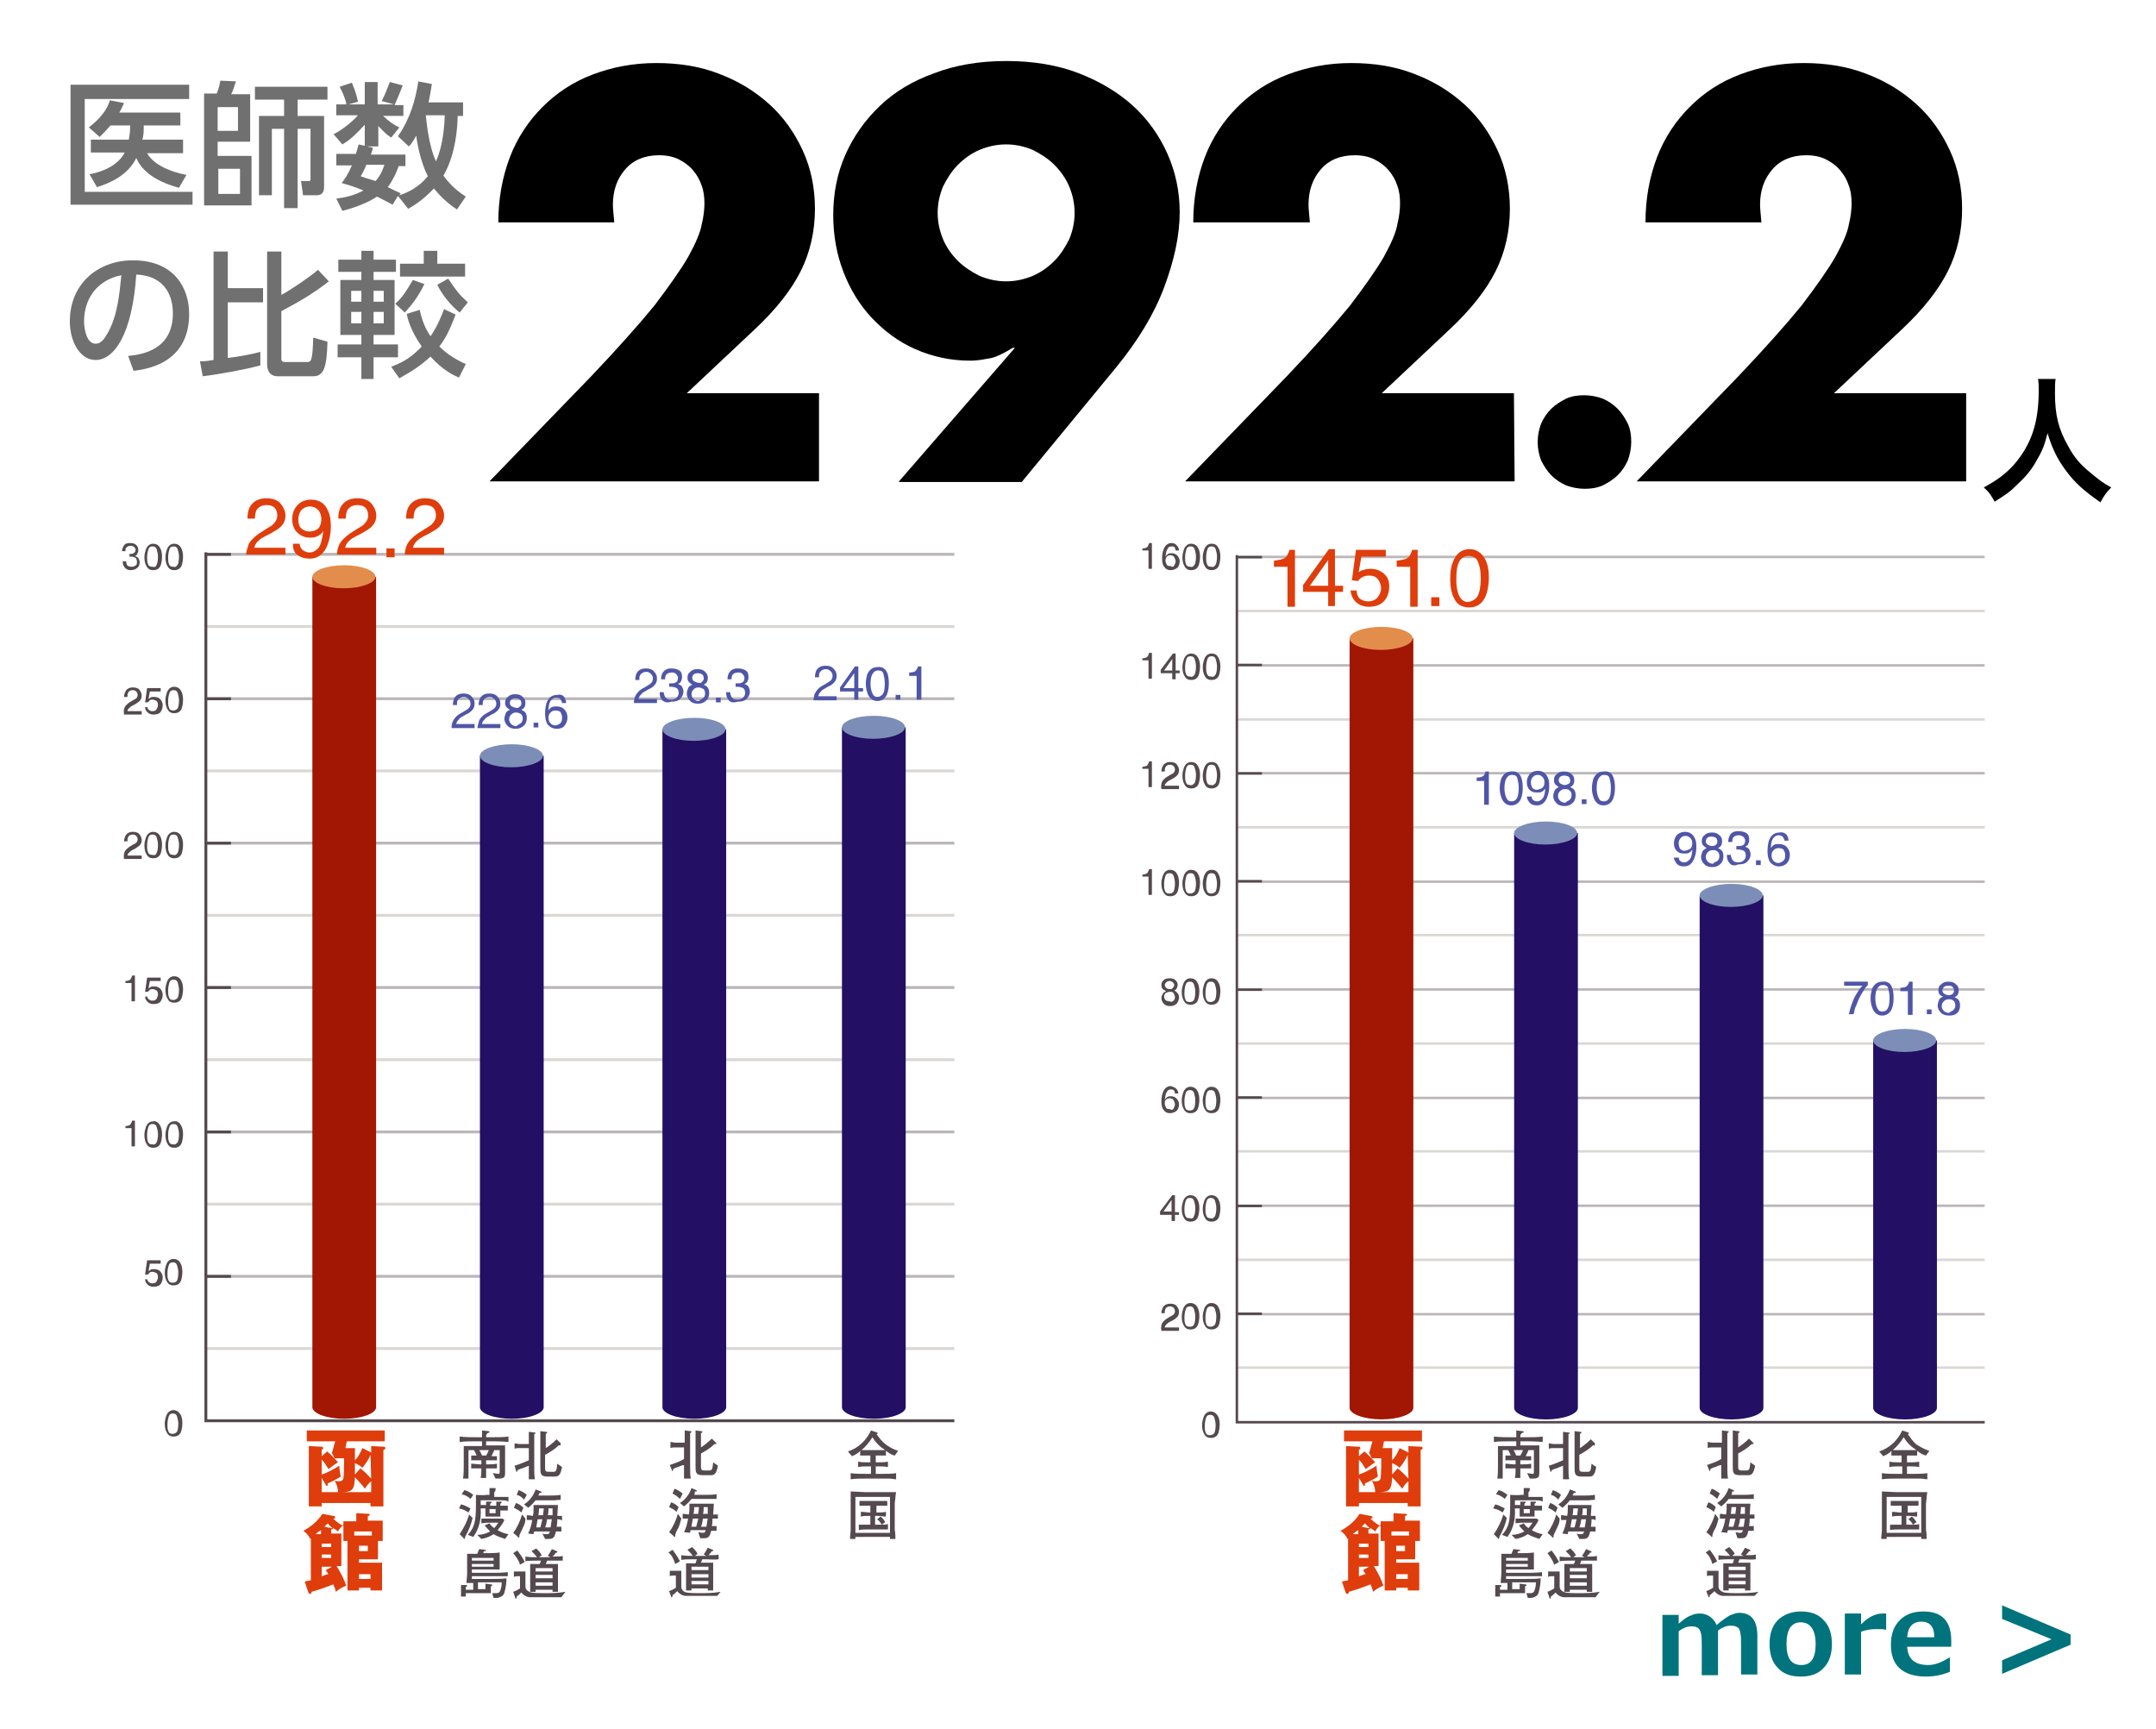 <?xml version="1.0" encoding="utf-8"?>
<!-- Generator: Adobe Illustrator 24.1.0, SVG Export Plug-In . SVG Version: 6.00 Build 0)  -->
<svg version="1.1" id="レイヤー_1" xmlns="http://www.w3.org/2000/svg" xmlns:xlink="http://www.w3.org/1999/xlink" x="0px"
	 y="0px" viewBox="0 0 318 255" style="enable-background:new 0 0 318 255;" xml:space="preserve">
<style type="text/css">
	.st0{fill:#FFFFFF;}
	.st1{enable-background:new    ;}
	.st2{fill:#707070;}
	.st3{fill:#00737C;}
	.st4{opacity:0.4;}
	.st5{fill:none;stroke:#54494E;stroke-width:0.366;}
	.st6{opacity:0.6;fill:none;stroke:#C1BCB7;stroke-width:0.366;enable-background:new    ;}
	.st7{fill:none;stroke:#54494E;stroke-width:0.367;}
	.st8{fill:#54494E;}
	.st9{fill:url(#SVGID_1_);}
	.st10{fill:#E38D4C;}
	.st11{fill:#DF3D0B;}
	.st12{fill:#5056A6;}
	.st13{fill:url(#SVGID_2_);}
	.st14{fill:#7C8EB7;}
	.st15{fill:url(#SVGID_3_);}
	.st16{fill:url(#SVGID_4_);}
	.st17{fill:none;stroke:#54494E;stroke-width:0.423;}
	.st18{opacity:0.6;fill:none;stroke:#C1BCB7;stroke-width:0.423;enable-background:new    ;}
	.st19{fill:none;stroke:#54494E;stroke-width:0.425;}
	.st20{fill:url(#SVGID_5_);}
	.st21{fill:url(#SVGID_6_);}
	.st22{fill:url(#SVGID_7_);}
	.st23{fill:url(#SVGID_8_);}
</style>
<g>
	<g transform="translate(-1206 -5985)">
		<rect x="1206" y="5985" class="st0" width="318" height="255"/>
		<g class="st1">
			<path d="M1326.8,6056h-48.6l15-15.5c3.9-4.1,7-7.6,9.3-10.4c2.2-2.9,3.9-5.3,5-7.2c1.1-2,1.8-3.6,2-4.8c0.3-1.2,0.4-2.3,0.4-3.1
				c0-0.9-0.1-1.8-0.4-2.6c-0.3-0.9-0.7-1.6-1.3-2.3c-0.6-0.7-1.3-1.2-2.1-1.6c-0.8-0.4-1.8-0.6-2.9-0.6c-2.1,0-3.8,0.7-5,2.1
				s-1.8,3.1-1.8,5.2c0,0.6,0.1,1.4,0.2,2.6h-17.1c0-3.5,0.6-6.7,1.7-9.6s2.8-5.4,4.8-7.4c2.1-2.1,4.5-3.7,7.4-4.8
				c2.9-1.1,6-1.7,9.4-1.7s6.5,0.5,9.3,1.6c2.9,1.1,5.3,2.6,7.4,4.5s3.7,4.2,4.9,6.8c1.2,2.6,1.8,5.5,1.8,8.6c0,3.3-0.7,6.4-2.1,9.2
				c-1.4,2.8-3.7,5.7-6.8,8.6l-10,9.4h19.5L1326.8,6056L1326.8,6056z"/>
			<path d="M1338.6,6056l17.1-19.7h-0.3c-1.5,0.9-2.7,1.5-3.7,1.6c-1,0.2-1.8,0.3-2.6,0.3c-2.9,0-5.6-0.6-8.1-1.7s-4.6-2.7-6.4-4.6
				s-3.2-4.2-4.2-6.8c-1-2.6-1.5-5.4-1.5-8.4c0-3.2,0.6-6.2,1.8-8.9c1.2-2.7,2.9-5.1,5.1-7.2s4.9-3.7,8-4.8
				c3.1-1.2,6.7-1.8,10.6-1.8c4,0,7.6,0.6,10.7,1.8c3.1,1.2,5.8,2.8,8,4.8s3.9,4.4,5.1,7.1s1.8,5.6,1.8,8.6c0,3.4-0.8,7.1-2.3,11.1
				s-3.9,7.9-7,11.7l-14,17h-18.1V6056z M1364.5,6016.4c0-1.4-0.3-2.7-0.8-3.9c-0.5-1.2-1.3-2.3-2.2-3.2c-0.9-0.9-2-1.6-3.2-2.2
				c-1.2-0.5-2.5-0.8-3.9-0.8s-2.7,0.3-3.9,0.8c-1.2,0.5-2.3,1.3-3.2,2.2c-0.9,0.9-1.6,2-2.2,3.2c-0.5,1.2-0.8,2.5-0.8,3.9
				s0.3,2.7,0.8,3.9c0.5,1.2,1.3,2.3,2.2,3.2c0.9,0.9,2,1.6,3.2,2.2c1.2,0.5,2.5,0.8,3.9,0.8s2.7-0.3,3.9-0.8
				c1.2-0.5,2.3-1.3,3.2-2.2c0.9-0.9,1.6-2,2.2-3.2C1364.2,6019.1,1364.5,6017.8,1364.5,6016.4z"/>
			<path d="M1429.4,6056h-48.6l15-15.5c3.9-4.1,7-7.6,9.3-10.4c2.2-2.9,3.9-5.3,5-7.2c1.1-2,1.8-3.6,2-4.8c0.3-1.2,0.4-2.3,0.4-3.1
				c0-0.9-0.1-1.8-0.4-2.6c-0.3-0.9-0.7-1.6-1.3-2.3c-0.6-0.7-1.3-1.2-2.1-1.6c-0.8-0.4-1.8-0.6-2.9-0.6c-2.1,0-3.8,0.7-5,2.1
				s-1.8,3.1-1.8,5.2c0,0.6,0.1,1.4,0.2,2.6H1382c0-3.5,0.6-6.7,1.7-9.6s2.8-5.4,4.8-7.4c2.1-2.1,4.5-3.7,7.4-4.8
				c2.9-1.1,6-1.7,9.4-1.7s6.5,0.5,9.3,1.6c2.9,1.1,5.3,2.6,7.4,4.5s3.7,4.2,4.9,6.8c1.2,2.6,1.8,5.5,1.8,8.6c0,3.3-0.7,6.4-2.1,9.2
				s-3.7,5.7-6.8,8.6l-10,9.4h19.5L1429.4,6056L1429.4,6056z"/>
		</g>
		<g class="st1">
			<path d="M1432.8,6050.2c0-1,0.2-1.9,0.5-2.7c0.4-0.9,0.9-1.6,1.5-2.2s1.4-1.1,2.2-1.5c0.9-0.4,1.8-0.5,2.7-0.5s1.9,0.2,2.7,0.5
				c0.9,0.4,1.6,0.9,2.2,1.5s1.1,1.4,1.5,2.2c0.4,0.9,0.5,1.8,0.5,2.7s-0.2,1.9-0.5,2.7c-0.4,0.9-0.9,1.6-1.5,2.2s-1.4,1.1-2.2,1.5
				c-0.9,0.4-1.8,0.5-2.7,0.5s-1.9-0.2-2.7-0.5c-0.9-0.4-1.6-0.9-2.2-1.5s-1.1-1.4-1.5-2.2C1433,6052.1,1432.8,6051.2,1432.8,6050.2
				z"/>
		</g>
		<g class="st1">
			<path d="M1496,6056h-48.6l15-15.5c3.9-4.1,7-7.6,9.3-10.4c2.2-2.9,3.9-5.3,5-7.2c1.1-2,1.8-3.6,2-4.8c0.3-1.2,0.4-2.3,0.4-3.1
				c0-0.9-0.1-1.8-0.4-2.6c-0.3-0.9-0.7-1.6-1.3-2.3c-0.6-0.7-1.3-1.2-2.1-1.6c-0.8-0.4-1.8-0.6-2.9-0.6c-2.1,0-3.8,0.7-5,2.1
				s-1.8,3.1-1.8,5.2c0,0.6,0.1,1.4,0.2,2.6h-17.1c0-3.5,0.6-6.7,1.7-9.6s2.8-5.4,4.8-7.4c2.1-2.1,4.5-3.7,7.4-4.8
				c2.9-1.1,6-1.7,9.4-1.7s6.5,0.5,9.3,1.6c2.9,1.1,5.3,2.6,7.4,4.5s3.7,4.2,4.9,6.8c1.2,2.6,1.8,5.5,1.8,8.6c0,3.3-0.7,6.4-2.1,9.2
				c-1.4,2.8-3.7,5.7-6.8,8.6l-10,9.4h19.5L1496,6056L1496,6056z"/>
		</g>
		<g class="st1">
			<path d="M1509.2,6040.9c-0.1,0.3-0.1,1.3-0.1,2.1c0,3.2,0.5,5.3,2,7.9c0.8,1.5,1.7,2.6,3.2,3.8c1.2,1,1.8,1.5,3.1,2.2
				c-0.8,0.8-1.1,1.3-1.6,2.2c-2.4-1.7-3.7-2.8-5.1-4.7c-1.2-1.6-2-3.2-2.7-5.5c-0.4,1.6-0.7,2.5-1.6,4c-0.8,1.5-1.7,2.5-3.1,3.8
				c-1,1-1.7,1.4-3.1,2.3c-0.5-0.9-0.8-1.4-1.6-2.1c2-1.1,3.1-1.9,4.4-3.3c2.6-3,3.7-6.2,3.7-11c0-0.8,0-1.1-0.1-1.7L1509.2,6040.9
				L1509.2,6040.9z"/>
		</g>
		<g class="st1">
			<path class="st2" d="M1233.9,5997.6v2h-15.4v13.7h15.9v1.9h-18v-17.7H1233.9z M1233,6005.7v1.9h-5.3c0.8,1.5,3.1,2.7,5.8,3.2
				l-1.1,1.9c-4-1.1-5.6-2.8-6.3-4.4c-1.2,2.5-3.8,3.7-5.8,4.3l-1.1-1.9c1.1-0.2,4-0.9,5.2-3.2h-5v-1.9h5.6c0.1-0.6,0.2-1.1,0.2-2.1
				h-2.9c-0.6,0.7-1,1.1-1.6,1.7l-1.6-1.4c0.6-0.5,2.5-1.9,3.1-4l2.1,0.4c-0.3,0.6-0.4,0.9-0.7,1.4h9v1.9h-5.4c0,0.9,0,1.4-0.2,2.1
				H1233z"/>
			<path class="st2" d="M1237.9,5998.9c0.2-0.4,0.4-0.9,0.6-2l2.3,0.1c-0.2,0.6-0.4,1.3-0.7,1.9h2.8v7h-4.8v2.1h5v7.3h-7v-16.5
				H1237.9z M1241.1,6000.8h-3v3.5h3V6000.8z M1241.4,6009.9h-3.2v3.7h3.2V6009.9z M1250,6002.1h3.8v10.4c0,0.4,0,1.3-1.1,1.3h-2
				l-0.3-2.1h1.2c0.2,0,0.2-0.2,0.2-0.4v-7.3h-1.9v11.7h-2v-11.7h-1.8v9.8h-1.9v-11.7h3.7v-2.4h-4.3v-1.9h10.7v1.9h-4.4V6002.1z"/>
			<path class="st2" d="M1274.3,6000v2.1h-0.8c0,1.2-0.2,5.6-2.1,8.8c1.3,1.8,2.7,2.7,3.3,3.1l-1.3,1.9c-0.9-0.6-2.1-1.5-3.4-3.1
				c-1.7,1.8-3.1,2.6-3.8,3l-1.5-1.9l-0.8,1.3c-0.5-0.3-1.1-0.6-2.3-1.2c-0.9,0.6-2.4,1.4-5.1,2.1l-0.9-1.8c1.5-0.2,2.7-0.5,4-1.2
				c-1.6-0.7-2.6-0.9-3.2-1.1c0.5-0.7,0.9-1.2,1.5-2.6h-2.3v-1.7h2.9c0.2-0.7,0.3-1,0.4-1.4l0.9,0.2v-3.1c-1.2,1.3-2.1,2.2-3.3,2.9
				l-1.3-1.5c1.6-0.8,3.1-2.2,3.6-2.8h-3.2v-1.6h1.5c-0.2-1-0.6-1.8-1-2.6l1.8-0.6c0.6,1.4,0.8,2.3,0.9,2.8l-1.4,0.4h2.4v-3.3h1.9
				v3.3h2.4l-1.8-0.5c0.6-1.2,0.6-1.3,1.2-2.8l1.9,0.5c-0.5,1.3-0.6,1.5-1.2,2.9h1.3v1.6h-3c1,0.9,1.4,1.2,2.4,1.7l-1.2,1.5
				c-0.9-0.6-1.2-1-1.9-1.7v3h-1.7l0.9,0.2c-0.1,0.5-0.2,0.7-0.3,1h5.1v1.7h-1c-0.3,0.9-0.8,2-1.6,3.1c0.6,0.3,1.6,0.8,1.9,0.9
				l-0.2,0.3c1.3-0.4,2.9-1.2,4.2-2.8c-1.1-2.2-1.6-5-1.7-6c-0.5,0.9-0.7,1.2-1.1,1.6l-1.6-1.5c1.8-2.6,2.6-5.4,3-8.1l2,0.4
				c-0.2,1.2-0.3,1.9-0.5,2.7H1274.3z M1260,6009.4c-0.3,0.8-0.6,1.2-0.8,1.6c1.1,0.4,1.6,0.5,2.2,0.7c0.8-0.9,1.1-1.8,1.3-2.4H1260
				z M1268.8,6002c0.1,0.8,0.4,4.4,1.5,6.8c0.6-1.3,1.2-3.5,1.3-6.8H1268.8z"/>
		</g>
		<g class="st1">
			<path class="st2" d="M1224.9,6037.5c2.1-0.2,6.6-0.9,6.6-6.3c0-2.2-0.9-5.5-5.4-5.7c-0.6,8.9-3.3,12.6-6,12.6
				c-2.3,0-3.8-2.7-3.8-5.7c0-5.6,4.2-9,9.3-9c6.2,0,8.3,4.2,8.3,7.9c0,7.6-6.8,8.2-8.2,8.4L1224.9,6037.5z M1218.4,6032.4
				c0,1.2,0.4,3.3,1.7,3.3c0.8,0,1.3-0.7,1.8-1.6c1.4-2.5,1.7-5.5,2-8.5C1220.3,6026.3,1218.4,6029.1,1218.4,6032.4z"/>
			<path class="st2" d="M1235.5,6038.3c0.5,0,0.8,0,2-0.2v-16h2.1v5.4h5.2v2.1h-5.2v8.2c1.6-0.2,3.4-0.5,4.8-0.9v2
				c-2.2,0.6-6,1.3-8.5,1.6L1235.5,6038.3z M1245.4,6022.1h2.1v6.4c1.5-0.8,4.4-2.8,5.4-3.7l1.6,1.7c-2.3,1.8-4.2,2.9-7,4.4v7
				c0,0.4,0.2,0.5,0.5,0.5h3.3c0.6,0,0.8-0.2,0.9-3.6l2.1,0.6c-0.1,3.7-0.5,5.1-2.1,5.1h-5.2c-1.2,0-1.6-0.8-1.6-1.8V6022.1z"/>
			<path class="st2" d="M1255.9,6023.3h3.4v-1.3h1.8v1.3h3.3v1.8h-3.3v1.2h3.1v8.1h-3.1v1.4h3.6v1.9h-3.6v3.2h-1.8v-3.2h-3.5v-1.9
				h3.5v-1.4h-3.1v-8.1h3.1v-1.2h-3.4V6023.3z M1257.8,6027.9v1.6h1.5v-1.6H1257.8z M1257.8,6031v1.7h1.5v-1.7H1257.8z
				 M1261.1,6027.9v1.6h1.5v-1.6H1261.1z M1261.1,6031v1.7h1.5v-1.7H1261.1z M1267.9,6030.7c0.2,0.8,0.5,2.3,1.6,3.9
				c1.1-1.6,1.6-3,2-4l1.7,0.8c-0.9,2.4-1.6,3.7-2.4,4.7c0.8,0.8,1.9,1.7,3.9,2.6l-1,2c-0.7-0.3-2.3-1-4.2-3.1
				c-1.4,1.3-2.8,2.2-4.6,3.2l-1.2-1.7c1-0.4,2.7-1,4.5-3c-1.7-2.4-2.1-4.2-2.2-4.8L1267.9,6030.7z M1268.6,6026.9
				c-1,2-1.8,3-2.9,4.2l-1.4-1.3c1.2-1.1,1.5-1.7,2.6-3.5L1268.6,6026.9z M1268.5,6022h2v1.9h4.1v1.9h-9.6v-1.9h3.5V6022z
				 M1273.8,6031.1c-1.4-1.1-2.7-2.8-3.3-4.1l1.6-0.9c1.3,1.9,1.5,2.2,2.9,3.5L1273.8,6031.1z"/>
		</g>
		<g class="st1">
			<path class="st3" d="M1465.2,6232h-2.4v-4.5c0-0.6,0-1.1-0.1-1.6c-0.1-0.5-0.2-0.8-0.5-0.9c-0.3-0.2-0.6-0.2-1.1-0.2
				c-0.4,0-1,0.2-1.7,0.7v6.6h-2.4v-4.5c0-0.6,0-1.2-0.1-1.6c-0.1-0.4-0.2-0.7-0.5-0.9c-0.3-0.2-0.6-0.2-1.1-0.2
				c-0.4,0-1,0.2-1.7,0.7v6.6h-2.4v-9h2.4v1.3c0.8-0.7,1.4-1.1,1.8-1.2c0.4-0.2,0.8-0.3,1.3-0.3c1.1,0,2,0.6,2.5,1.7
				c0.8-0.7,1.4-1.1,1.9-1.4c0.5-0.2,1-0.4,1.4-0.4c1.8,0,2.7,1.1,2.7,3.4V6232z"/>
			<path class="st3" d="M1471.6,6232.3c-1.5,0-2.6-0.4-3.4-1.3c-0.8-0.8-1.2-2-1.2-3.5c0-1.5,0.4-2.7,1.2-3.5c0.8-0.8,2-1.3,3.4-1.3
				c1.5,0,2.6,0.4,3.4,1.3c0.8,0.8,1.2,2,1.2,3.5c0,1.5-0.4,2.7-1.2,3.5C1474.2,6231.9,1473.1,6232.3,1471.6,6232.3z M1471.6,6224.3
				c-1.4,0-2.1,1.1-2.1,3.2c0,2.1,0.7,3.1,2.2,3.1c1.4,0,2.1-1,2.1-3.1C1473.8,6225.4,1473,6224.3,1471.6,6224.3z"/>
			<path class="st3" d="M1484.2,6225.4L1484.2,6225.4c-0.4-0.1-0.8-0.1-1.4-0.1c-0.8,0-1.6,0.1-2.3,0.4v6.3h-2.4v-9h2.4v1.6
				c0.7-0.7,1.3-1.1,1.8-1.3c0.5-0.2,0.9-0.3,1.4-0.3c0.1,0,0.3,0,0.5,0V6225.4z"/>
			<path class="st3" d="M1493.7,6227.9h-6.4c0.1,1.8,1.1,2.7,3.1,2.7c1,0,2-0.4,3.1-1.1h0.1v2.1c-1.2,0.5-2.4,0.7-3.5,0.7
				c-1.7,0-3-0.4-3.9-1.2c-0.9-0.8-1.3-2-1.3-3.5c0-1.5,0.4-2.7,1.3-3.6s2-1.3,3.5-1.3c2.7,0,4.1,1.4,4.1,4.3V6227.9z
				 M1491.3,6226.5c0-1.6-0.7-2.3-1.9-2.3c-1.3,0-2,0.8-2.1,2.3H1491.3z"/>
			<path class="st3" d="M1511.4,6227.6l-10.1,4.3v-2l7.3-3.1l-7.3-3v-2l10.1,4.3V6227.6z"/>
		</g>
		<g transform="translate(0 2)">
			<g transform="translate(1388.435 6065.15)" class="st4">
				<line class="st5" x1="110.3" y1="111.7" x2="0" y2="111.7"/>
				<line class="st5" x1="110.3" y1="95.7" x2="0" y2="95.7"/>
				<line class="st5" x1="110.3" y1="79.8" x2="0" y2="79.8"/>
				<line class="st5" x1="110.3" y1="63.8" x2="0" y2="63.8"/>
				<line class="st5" x1="110.3" y1="47.9" x2="0" y2="47.9"/>
				<line class="st5" x1="110.3" y1="31.9" x2="0" y2="31.9"/>
				<line class="st5" x1="110.3" y1="16" x2="0" y2="16"/>
				<line class="st5" x1="110.3" y1="0" x2="0" y2="0"/>
			</g>
			<g transform="translate(1388.435 6073.126)">
				<line class="st6" x1="110.3" y1="111.6" x2="0" y2="111.6"/>
				<line class="st6" x1="110.3" y1="95.7" x2="0" y2="95.7"/>
				<line class="st6" x1="110.3" y1="79.7" x2="0" y2="79.7"/>
				<line class="st6" x1="110.3" y1="63.8" x2="0" y2="63.8"/>
				<line class="st6" x1="110.3" y1="47.8" x2="0" y2="47.8"/>
				<line class="st6" x1="110.3" y1="31.9" x2="0" y2="31.9"/>
				<line class="st6" x1="110.3" y1="16" x2="0" y2="16"/>
				<line class="st6" x1="110.3" y1="0" x2="0" y2="0"/>
			</g>
			<g transform="translate(1388.435 6064.884)">
				<path class="st7" d="M110.3,127.9H0V0"/>
				<line class="st5" x1="0" y1="111.9" x2="3.7" y2="111.9"/>
				<line class="st5" x1="0" y1="96" x2="3.7" y2="96"/>
				<line class="st5" x1="0" y1="80" x2="3.7" y2="80"/>
				<line class="st5" x1="0" y1="64.1" x2="3.7" y2="64.1"/>
				<line class="st5" x1="0" y1="48.1" x2="3.7" y2="48.1"/>
				<line class="st5" x1="0" y1="32.2" x2="3.7" y2="32.2"/>
				<line class="st5" x1="0" y1="16.2" x2="3.7" y2="16.2"/>
				<line class="st5" x1="0" y1="0.3" x2="3.7" y2="0.3"/>
			</g>
			<g class="st1">
				<path class="st8" d="M1385.6,6191.8c0.2,0.3,0.3,0.8,0.3,1.3c0,0.5-0.1,1-0.2,1.3c-0.2,0.5-0.6,0.7-1.1,0.7
					c-0.5,0-0.8-0.2-1-0.6c-0.2-0.3-0.3-0.8-0.3-1.3c0-0.4,0.1-0.8,0.2-1.1c0.2-0.6,0.6-0.9,1.1-0.9
					C1385,6191.2,1385.3,6191.4,1385.6,6191.8z M1385.1,6194.4c0.1-0.2,0.2-0.6,0.2-1.2c0-0.4-0.1-0.8-0.2-1.1s-0.3-0.4-0.6-0.4
					c-0.3,0-0.5,0.1-0.6,0.4s-0.2,0.7-0.2,1.2c0,0.4,0,0.7,0.1,0.9c0.1,0.4,0.3,0.5,0.7,0.5
					C1384.7,6194.7,1384.9,6194.6,1385.1,6194.4z"/>
			</g>
			<g class="st1">
				<path class="st8" d="M1377.4,6178.2c0.1-0.2,0.4-0.5,0.7-0.7l0.5-0.3c0.2-0.1,0.4-0.2,0.5-0.3c0.1-0.1,0.2-0.3,0.2-0.5
					c0-0.2-0.1-0.4-0.2-0.5c-0.1-0.1-0.3-0.2-0.5-0.2c-0.3,0-0.6,0.1-0.7,0.4c-0.1,0.1-0.1,0.3-0.1,0.6h-0.5c0-0.3,0.1-0.6,0.2-0.8
					c0.2-0.4,0.6-0.6,1.1-0.6c0.4,0,0.8,0.1,1,0.4s0.3,0.5,0.3,0.8c0,0.3-0.1,0.6-0.3,0.8c-0.1,0.1-0.3,0.3-0.7,0.5l-0.4,0.2
					c-0.2,0.1-0.3,0.2-0.4,0.3c-0.2,0.2-0.3,0.3-0.3,0.5h2.1v0.5h-2.6C1377.2,6178.7,1377.3,6178.5,1377.4,6178.2z"/>
				<path class="st8" d="M1382.6,6175.8c0.2,0.3,0.3,0.8,0.3,1.3c0,0.5-0.1,1-0.2,1.3c-0.2,0.5-0.6,0.7-1.1,0.7
					c-0.5,0-0.8-0.2-1-0.6c-0.2-0.3-0.3-0.8-0.3-1.3c0-0.4,0.1-0.8,0.2-1.1c0.2-0.6,0.6-0.9,1.1-0.9
					C1382,6175.2,1382.4,6175.4,1382.6,6175.8z M1382.1,6178.4c0.1-0.2,0.2-0.6,0.2-1.2c0-0.4-0.1-0.8-0.2-1.1
					c-0.1-0.3-0.3-0.4-0.6-0.4c-0.3,0-0.5,0.1-0.6,0.4s-0.2,0.7-0.2,1.2c0,0.4,0,0.7,0.1,0.9c0.1,0.4,0.3,0.5,0.7,0.5
					C1381.8,6178.7,1382,6178.6,1382.1,6178.4z"/>
				<path class="st8" d="M1385.7,6175.8c0.2,0.3,0.3,0.8,0.3,1.3c0,0.5-0.1,1-0.2,1.3c-0.2,0.5-0.6,0.7-1.1,0.7
					c-0.5,0-0.8-0.2-1-0.6c-0.2-0.3-0.3-0.8-0.3-1.3c0-0.4,0.1-0.8,0.2-1.1c0.2-0.6,0.6-0.9,1.1-0.9
					C1385.1,6175.2,1385.5,6175.4,1385.7,6175.8z M1385.2,6178.4c0.1-0.2,0.2-0.6,0.2-1.2c0-0.4-0.1-0.8-0.2-1.1
					c-0.1-0.3-0.3-0.4-0.6-0.4c-0.3,0-0.5,0.1-0.6,0.4c-0.1,0.3-0.2,0.7-0.2,1.2c0,0.4,0,0.7,0.1,0.9c0.1,0.4,0.3,0.5,0.7,0.5
					C1384.8,6178.7,1385,6178.6,1385.2,6178.4z"/>
			</g>
			<g class="st1">
				<path class="st8" d="M1378.8,6163.1v-0.9h-1.7v-0.5l1.8-2.4h0.4v2.5h0.6v0.4h-0.6v0.9H1378.8z M1378.8,6161.7v-1.7l-1.2,1.7
					H1378.8z"/>
				<path class="st8" d="M1382.6,6159.9c0.2,0.3,0.3,0.8,0.3,1.3c0,0.5-0.1,1-0.2,1.3c-0.2,0.5-0.6,0.7-1.1,0.7
					c-0.5,0-0.8-0.2-1-0.6c-0.2-0.3-0.3-0.8-0.3-1.3c0-0.4,0.1-0.8,0.2-1.1c0.2-0.6,0.6-0.9,1.1-0.9
					C1382,6159.3,1382.4,6159.5,1382.6,6159.9z M1382.1,6162.4c0.1-0.2,0.2-0.6,0.2-1.2c0-0.4-0.1-0.8-0.2-1.1
					c-0.1-0.3-0.3-0.4-0.6-0.4c-0.3,0-0.5,0.1-0.6,0.4s-0.2,0.7-0.2,1.2c0,0.4,0,0.7,0.1,0.9c0.1,0.4,0.3,0.5,0.7,0.5
					C1381.8,6162.8,1382,6162.7,1382.1,6162.4z"/>
				<path class="st8" d="M1385.7,6159.9c0.2,0.3,0.3,0.8,0.3,1.3c0,0.5-0.1,1-0.2,1.3c-0.2,0.5-0.6,0.7-1.1,0.7
					c-0.5,0-0.8-0.2-1-0.6c-0.2-0.3-0.3-0.8-0.3-1.3c0-0.4,0.1-0.8,0.2-1.1c0.2-0.6,0.6-0.9,1.1-0.9
					C1385.1,6159.3,1385.5,6159.5,1385.7,6159.9z M1385.2,6162.4c0.1-0.2,0.2-0.6,0.2-1.2c0-0.4-0.1-0.8-0.2-1.1
					c-0.1-0.3-0.3-0.4-0.6-0.4c-0.3,0-0.5,0.1-0.6,0.4c-0.1,0.3-0.2,0.7-0.2,1.2c0,0.4,0,0.7,0.1,0.9c0.1,0.4,0.3,0.5,0.7,0.5
					C1384.8,6162.8,1385,6162.7,1385.2,6162.4z"/>
			</g>
			<g class="st1">
				<path class="st8" d="M1379.5,6143.6c0.2,0.2,0.3,0.5,0.3,0.7h-0.5c0-0.2-0.1-0.3-0.1-0.4c-0.1-0.2-0.3-0.2-0.5-0.2
					c-0.3,0-0.5,0.1-0.6,0.4c-0.2,0.2-0.2,0.6-0.3,1.1c0.1-0.2,0.3-0.3,0.4-0.4c0.2-0.1,0.3-0.1,0.5-0.1c0.3,0,0.6,0.1,0.8,0.3
					c0.2,0.2,0.4,0.5,0.4,0.9c0,0.3-0.1,0.7-0.3,0.9s-0.6,0.4-1,0.4c-0.4,0-0.7-0.1-0.9-0.4c-0.3-0.3-0.4-0.7-0.4-1.4
					c0-0.5,0.1-0.9,0.2-1.2c0.2-0.6,0.6-1,1.2-1C1379,6143.3,1379.3,6143.4,1379.5,6143.6z M1379.1,6146.5c0.1-0.2,0.2-0.4,0.2-0.6
					c0-0.2-0.1-0.4-0.2-0.6c-0.1-0.2-0.3-0.3-0.6-0.3c-0.2,0-0.4,0.1-0.5,0.2c-0.2,0.1-0.2,0.3-0.2,0.6c0,0.2,0.1,0.4,0.2,0.6
					c0.1,0.2,0.3,0.2,0.6,0.2C1378.8,6146.8,1379,6146.7,1379.1,6146.5z"/>
				<path class="st8" d="M1382.6,6143.9c0.2,0.3,0.3,0.8,0.3,1.3c0,0.5-0.1,1-0.2,1.3c-0.2,0.5-0.6,0.7-1.1,0.7
					c-0.5,0-0.8-0.2-1-0.6c-0.2-0.3-0.3-0.8-0.3-1.3c0-0.4,0.1-0.8,0.2-1.1c0.2-0.6,0.6-0.9,1.1-0.9
					C1382,6143.3,1382.4,6143.5,1382.6,6143.9z M1382.1,6146.5c0.1-0.2,0.2-0.6,0.2-1.2c0-0.4-0.1-0.8-0.2-1.1
					c-0.1-0.3-0.3-0.4-0.6-0.4c-0.3,0-0.5,0.1-0.6,0.4s-0.2,0.7-0.2,1.2c0,0.4,0,0.7,0.1,0.9c0.1,0.4,0.3,0.5,0.7,0.5
					C1381.8,6146.8,1382,6146.7,1382.1,6146.5z"/>
				<path class="st8" d="M1385.7,6143.9c0.2,0.3,0.3,0.8,0.3,1.3c0,0.5-0.1,1-0.2,1.3c-0.2,0.5-0.6,0.7-1.1,0.7
					c-0.5,0-0.8-0.2-1-0.6c-0.2-0.3-0.3-0.8-0.3-1.3c0-0.4,0.1-0.8,0.2-1.1c0.2-0.6,0.6-0.9,1.1-0.9
					C1385.1,6143.3,1385.5,6143.5,1385.7,6143.9z M1385.2,6146.5c0.1-0.2,0.2-0.6,0.2-1.2c0-0.4-0.1-0.8-0.2-1.1
					c-0.1-0.3-0.3-0.4-0.6-0.4c-0.3,0-0.5,0.1-0.6,0.4c-0.1,0.3-0.2,0.7-0.2,1.2c0,0.4,0,0.7,0.1,0.9c0.1,0.4,0.3,0.5,0.7,0.5
					C1384.8,6146.8,1385,6146.7,1385.2,6146.5z"/>
			</g>
			<g class="st1">
				<path class="st8" d="M1377.5,6128.9c-0.1-0.1-0.2-0.3-0.2-0.6c0-0.3,0.1-0.5,0.3-0.7c0.2-0.2,0.5-0.3,0.9-0.3
					c0.4,0,0.7,0.1,0.9,0.3c0.2,0.2,0.3,0.4,0.3,0.7c0,0.2-0.1,0.4-0.2,0.6c-0.1,0.1-0.2,0.2-0.3,0.2c0.2,0.1,0.3,0.2,0.4,0.3
					c0.2,0.2,0.3,0.4,0.3,0.7c0,0.3-0.1,0.6-0.3,0.9c-0.2,0.2-0.5,0.4-1,0.4c-0.4,0-0.7-0.1-0.9-0.3s-0.4-0.5-0.4-0.9
					c0-0.2,0.1-0.4,0.2-0.6c0.1-0.2,0.3-0.3,0.5-0.4C1377.7,6129,1377.6,6129,1377.5,6128.9z M1379.1,6130.6
					c0.1-0.1,0.2-0.3,0.2-0.5c0-0.2-0.1-0.4-0.2-0.6s-0.3-0.2-0.6-0.2c-0.2,0-0.4,0.1-0.6,0.2c-0.1,0.1-0.2,0.3-0.2,0.5
					c0,0.2,0.1,0.4,0.2,0.5c0.1,0.1,0.3,0.2,0.6,0.2C1378.7,6130.8,1378.9,6130.8,1379.1,6130.6z M1379,6128.7
					c0.1-0.1,0.2-0.3,0.2-0.4c0-0.1-0.1-0.3-0.2-0.4s-0.3-0.2-0.5-0.2c-0.2,0-0.4,0.1-0.5,0.2s-0.2,0.3-0.2,0.4
					c0,0.2,0.1,0.3,0.2,0.4c0.1,0.1,0.3,0.2,0.5,0.2C1378.7,6128.9,1378.9,6128.9,1379,6128.7z"/>
				<path class="st8" d="M1382.6,6127.9c0.2,0.3,0.3,0.8,0.3,1.3c0,0.5-0.1,1-0.2,1.3c-0.2,0.5-0.6,0.7-1.1,0.7
					c-0.5,0-0.8-0.2-1-0.6c-0.2-0.3-0.3-0.8-0.3-1.3c0-0.4,0.1-0.8,0.2-1.1c0.2-0.6,0.6-0.9,1.1-0.9
					C1382,6127.3,1382.4,6127.5,1382.6,6127.9z M1382.1,6130.5c0.1-0.2,0.2-0.6,0.2-1.2c0-0.4-0.1-0.8-0.2-1.1
					c-0.1-0.3-0.3-0.4-0.6-0.4c-0.3,0-0.5,0.1-0.6,0.4s-0.2,0.7-0.2,1.2c0,0.4,0,0.7,0.1,0.9c0.1,0.4,0.3,0.5,0.7,0.5
					C1381.8,6130.8,1382,6130.7,1382.1,6130.5z"/>
				<path class="st8" d="M1385.7,6127.9c0.2,0.3,0.3,0.8,0.3,1.3c0,0.5-0.1,1-0.2,1.3c-0.2,0.5-0.6,0.7-1.1,0.7
					c-0.5,0-0.8-0.2-1-0.6c-0.2-0.3-0.3-0.8-0.3-1.3c0-0.4,0.1-0.8,0.2-1.1c0.2-0.6,0.6-0.9,1.1-0.9
					C1385.1,6127.3,1385.5,6127.5,1385.7,6127.9z M1385.2,6130.5c0.1-0.2,0.2-0.6,0.2-1.2c0-0.4-0.1-0.8-0.2-1.1
					c-0.1-0.3-0.3-0.4-0.6-0.4c-0.3,0-0.5,0.1-0.6,0.4c-0.1,0.3-0.2,0.7-0.2,1.2c0,0.4,0,0.7,0.1,0.9c0.1,0.4,0.3,0.5,0.7,0.5
					C1384.8,6130.8,1385,6130.7,1385.2,6130.5z"/>
			</g>
			<g class="st1">
				<path class="st8" d="M1374.5,6096.5v-0.4c0.3,0,0.6-0.1,0.7-0.2c0.1-0.1,0.2-0.3,0.3-0.6h0.4v3.8h-0.5v-2.7H1374.5z"/>
				<path class="st8" d="M1377.4,6098.3c0.1-0.2,0.4-0.5,0.7-0.7l0.5-0.3c0.2-0.1,0.4-0.2,0.5-0.3c0.1-0.1,0.2-0.3,0.2-0.5
					c0-0.2-0.1-0.4-0.2-0.5s-0.3-0.2-0.5-0.2c-0.3,0-0.6,0.1-0.7,0.4c-0.1,0.1-0.1,0.3-0.1,0.6h-0.5c0-0.3,0.1-0.6,0.2-0.8
					c0.2-0.4,0.6-0.6,1.1-0.6c0.4,0,0.8,0.1,1,0.4s0.3,0.5,0.3,0.8c0,0.3-0.1,0.6-0.3,0.8c-0.1,0.1-0.3,0.3-0.7,0.5l-0.4,0.2
					c-0.2,0.1-0.3,0.2-0.4,0.3c-0.2,0.2-0.3,0.3-0.3,0.5h2.1v0.5h-2.6C1377.2,6098.9,1377.3,6098.6,1377.4,6098.3z"/>
				<path class="st8" d="M1382.7,6096c0.2,0.3,0.3,0.8,0.3,1.3c0,0.5-0.1,1-0.2,1.3c-0.2,0.5-0.6,0.7-1.1,0.7c-0.5,0-0.8-0.2-1-0.6
					c-0.2-0.3-0.3-0.8-0.3-1.3c0-0.4,0.1-0.8,0.2-1.1c0.2-0.6,0.6-0.9,1.1-0.9C1382.1,6095.4,1382.5,6095.6,1382.7,6096z
					 M1382.2,6098.5c0.1-0.2,0.2-0.6,0.2-1.2c0-0.4-0.1-0.8-0.2-1.1c-0.1-0.3-0.3-0.4-0.6-0.4c-0.3,0-0.5,0.1-0.6,0.4
					c-0.1,0.3-0.2,0.7-0.2,1.2c0,0.4,0,0.7,0.1,0.9c0.1,0.4,0.3,0.5,0.7,0.5C1381.8,6098.9,1382,6098.7,1382.2,6098.5z"/>
				<path class="st8" d="M1385.7,6096c0.2,0.3,0.3,0.8,0.3,1.3c0,0.5-0.1,1-0.2,1.3c-0.2,0.5-0.6,0.7-1.1,0.7c-0.5,0-0.8-0.2-1-0.6
					c-0.2-0.3-0.3-0.8-0.3-1.3c0-0.4,0.1-0.8,0.2-1.1c0.2-0.6,0.6-0.9,1.1-0.9C1385.2,6095.4,1385.5,6095.6,1385.7,6096z
					 M1385.3,6098.5c0.1-0.2,0.2-0.6,0.2-1.2c0-0.4-0.1-0.8-0.2-1.1c-0.1-0.3-0.3-0.4-0.6-0.4c-0.3,0-0.5,0.1-0.6,0.4
					s-0.2,0.7-0.2,1.2c0,0.4,0,0.7,0.1,0.9c0.1,0.4,0.3,0.5,0.7,0.5C1384.9,6098.9,1385.1,6098.7,1385.3,6098.5z"/>
			</g>
			<g class="st1">
				<path class="st8" d="M1374.5,6112.4v-0.4c0.3,0,0.6-0.1,0.7-0.2c0.1-0.1,0.2-0.3,0.3-0.6h0.4v3.8h-0.5v-2.7H1374.5z"/>
				<path class="st8" d="M1379.6,6111.9c0.2,0.3,0.3,0.8,0.3,1.3c0,0.5-0.1,1-0.2,1.3c-0.2,0.5-0.6,0.7-1.1,0.7
					c-0.5,0-0.8-0.2-1-0.6c-0.2-0.3-0.3-0.8-0.3-1.3c0-0.4,0.1-0.8,0.2-1.1c0.2-0.6,0.6-0.9,1.1-0.9
					C1379,6111.3,1379.4,6111.5,1379.6,6111.9z M1379.1,6114.5c0.1-0.2,0.2-0.6,0.2-1.2c0-0.4-0.1-0.8-0.2-1.1s-0.3-0.4-0.6-0.4
					c-0.3,0-0.5,0.1-0.6,0.4s-0.2,0.7-0.2,1.2c0,0.4,0,0.7,0.1,0.9c0.1,0.4,0.3,0.5,0.7,0.5
					C1378.8,6114.8,1379,6114.7,1379.1,6114.5z"/>
				<path class="st8" d="M1382.7,6111.9c0.2,0.3,0.3,0.8,0.3,1.3c0,0.5-0.1,1-0.2,1.3c-0.2,0.5-0.6,0.7-1.1,0.7
					c-0.5,0-0.8-0.2-1-0.6c-0.2-0.3-0.3-0.8-0.3-1.3c0-0.4,0.1-0.8,0.2-1.1c0.2-0.6,0.6-0.9,1.1-0.9
					C1382.1,6111.3,1382.5,6111.5,1382.7,6111.9z M1382.2,6114.5c0.1-0.2,0.2-0.6,0.2-1.2c0-0.4-0.1-0.8-0.2-1.1
					c-0.1-0.3-0.3-0.4-0.6-0.4c-0.3,0-0.5,0.1-0.6,0.4c-0.1,0.3-0.2,0.7-0.2,1.2c0,0.4,0,0.7,0.1,0.9c0.1,0.4,0.3,0.5,0.7,0.5
					C1381.8,6114.8,1382,6114.7,1382.2,6114.5z"/>
				<path class="st8" d="M1385.7,6111.9c0.2,0.3,0.3,0.8,0.3,1.3c0,0.5-0.1,1-0.2,1.3c-0.2,0.5-0.6,0.7-1.1,0.7
					c-0.5,0-0.8-0.2-1-0.6c-0.2-0.3-0.3-0.8-0.3-1.3c0-0.4,0.1-0.8,0.2-1.1c0.2-0.6,0.6-0.9,1.1-0.9
					C1385.2,6111.3,1385.5,6111.5,1385.7,6111.9z M1385.3,6114.5c0.1-0.2,0.2-0.6,0.2-1.2c0-0.4-0.1-0.8-0.2-1.1
					c-0.1-0.3-0.3-0.4-0.6-0.4c-0.3,0-0.5,0.1-0.6,0.4s-0.2,0.7-0.2,1.2c0,0.4,0,0.7,0.1,0.9c0.1,0.4,0.3,0.5,0.7,0.5
					C1384.9,6114.8,1385.1,6114.7,1385.3,6114.5z"/>
			</g>
			<g class="st1">
				<path class="st8" d="M1374.5,6080.5v-0.4c0.3,0,0.6-0.1,0.7-0.2c0.1-0.1,0.2-0.3,0.3-0.6h0.4v3.8h-0.5v-2.7H1374.5z"/>
				<path class="st8" d="M1378.9,6083.2v-0.9h-1.7v-0.5l1.8-2.4h0.4v2.5h0.6v0.4h-0.6v0.9H1378.9z M1378.9,6081.9v-1.7l-1.2,1.7
					H1378.9z"/>
				<path class="st8" d="M1382.7,6080c0.2,0.3,0.3,0.8,0.3,1.3c0,0.5-0.1,1-0.2,1.3c-0.2,0.5-0.6,0.7-1.1,0.7c-0.5,0-0.8-0.2-1-0.6
					c-0.2-0.3-0.3-0.8-0.3-1.3c0-0.4,0.1-0.8,0.2-1.1c0.2-0.6,0.6-0.9,1.1-0.9C1382.1,6079.4,1382.5,6079.6,1382.7,6080z
					 M1382.2,6082.5c0.1-0.2,0.2-0.6,0.2-1.2c0-0.4-0.1-0.8-0.2-1.1c-0.1-0.3-0.3-0.4-0.6-0.4c-0.3,0-0.5,0.1-0.6,0.4
					c-0.1,0.3-0.2,0.7-0.2,1.2c0,0.4,0,0.7,0.1,0.9c0.1,0.4,0.3,0.5,0.7,0.5C1381.8,6082.9,1382,6082.8,1382.2,6082.5z"/>
				<path class="st8" d="M1385.7,6080c0.2,0.3,0.3,0.8,0.3,1.3c0,0.5-0.1,1-0.2,1.3c-0.2,0.5-0.6,0.7-1.1,0.7c-0.5,0-0.8-0.2-1-0.6
					c-0.2-0.3-0.3-0.8-0.3-1.3c0-0.4,0.1-0.8,0.2-1.1c0.2-0.6,0.6-0.9,1.1-0.9C1385.2,6079.4,1385.5,6079.6,1385.7,6080z
					 M1385.3,6082.5c0.1-0.2,0.2-0.6,0.2-1.2c0-0.4-0.1-0.8-0.2-1.1c-0.1-0.3-0.3-0.4-0.6-0.4c-0.3,0-0.5,0.1-0.6,0.4
					s-0.2,0.7-0.2,1.2c0,0.4,0,0.7,0.1,0.9c0.1,0.4,0.3,0.5,0.7,0.5C1384.9,6082.9,1385.1,6082.8,1385.3,6082.5z"/>
			</g>
			<g class="st1">
				<path class="st8" d="M1374.5,6064.3v-0.4c0.3,0,0.6-0.1,0.7-0.2c0.1-0.1,0.2-0.3,0.3-0.6h0.4v3.8h-0.5v-2.7H1374.5z"/>
				<path class="st8" d="M1379.6,6063.5c0.2,0.2,0.3,0.5,0.3,0.7h-0.5c0-0.2-0.1-0.3-0.1-0.4c-0.1-0.2-0.3-0.2-0.5-0.2
					c-0.3,0-0.5,0.1-0.6,0.4c-0.2,0.2-0.2,0.6-0.3,1.1c0.1-0.2,0.3-0.3,0.4-0.4c0.2-0.1,0.3-0.1,0.5-0.1c0.3,0,0.6,0.1,0.8,0.3
					c0.2,0.2,0.4,0.5,0.4,0.9c0,0.3-0.1,0.7-0.3,0.9s-0.6,0.4-1,0.4c-0.4,0-0.7-0.1-0.9-0.4c-0.3-0.3-0.4-0.7-0.4-1.4
					c0-0.5,0.1-0.9,0.2-1.2c0.2-0.6,0.6-1,1.2-1C1379.1,6063.1,1379.4,6063.2,1379.6,6063.5z M1379.2,6066.4
					c0.1-0.2,0.2-0.4,0.2-0.6c0-0.2-0.1-0.4-0.2-0.6c-0.1-0.2-0.3-0.3-0.6-0.3c-0.2,0-0.4,0.1-0.5,0.2s-0.2,0.3-0.2,0.6
					c0,0.2,0.1,0.4,0.2,0.6c0.1,0.2,0.3,0.2,0.6,0.2C1378.9,6066.7,1379.1,6066.6,1379.2,6066.4z"/>
				<path class="st8" d="M1382.7,6063.8c0.2,0.3,0.3,0.8,0.3,1.3c0,0.5-0.1,1-0.2,1.3c-0.2,0.5-0.6,0.7-1.1,0.7
					c-0.5,0-0.8-0.2-1-0.6c-0.2-0.3-0.3-0.8-0.3-1.3c0-0.4,0.1-0.8,0.2-1.1c0.2-0.6,0.6-0.9,1.1-0.9
					C1382.1,6063.2,1382.5,6063.4,1382.7,6063.8z M1382.2,6066.3c0.1-0.2,0.2-0.6,0.2-1.2c0-0.4-0.1-0.8-0.2-1.1
					c-0.1-0.3-0.3-0.4-0.6-0.4c-0.3,0-0.5,0.1-0.6,0.4c-0.1,0.3-0.2,0.7-0.2,1.2c0,0.4,0,0.7,0.1,0.9c0.1,0.4,0.3,0.5,0.7,0.5
					C1381.8,6066.7,1382,6066.6,1382.2,6066.3z"/>
				<path class="st8" d="M1385.7,6063.8c0.2,0.3,0.3,0.8,0.3,1.3c0,0.5-0.1,1-0.2,1.3c-0.2,0.5-0.6,0.7-1.1,0.7
					c-0.5,0-0.8-0.2-1-0.6c-0.2-0.3-0.3-0.8-0.3-1.3c0-0.4,0.1-0.8,0.2-1.1c0.2-0.6,0.6-0.9,1.1-0.9
					C1385.2,6063.2,1385.5,6063.4,1385.7,6063.8z M1385.3,6066.3c0.1-0.2,0.2-0.6,0.2-1.2c0-0.4-0.1-0.8-0.2-1.1
					c-0.1-0.3-0.3-0.4-0.6-0.4c-0.3,0-0.5,0.1-0.6,0.4s-0.2,0.7-0.2,1.2c0,0.4,0,0.7,0.1,0.9c0.1,0.4,0.3,0.5,0.7,0.5
					C1384.9,6066.7,1385.1,6066.6,1385.3,6066.3z"/>
			</g>
			<g transform="translate(1405.059 6075.465)">
				
					<linearGradient id="SVGID_1_" gradientUnits="userSpaceOnUse" x1="-891.999" y1="7.238" x2="-891.921" y2="7.238" gradientTransform="matrix(9.323 0 0 115.168 7124.083 -774.304)">
					<stop  offset="0" style="stop-color:#EC530F"/>
					<stop  offset="0.213" style="stop-color:#E3480D"/>
					<stop  offset="0.56" style="stop-color:#CA3008"/>
					<stop  offset="0.996" style="stop-color:#A21604"/>
					<stop  offset="1" style="stop-color:#A21604"/>
				</linearGradient>
				<path class="st9" d="M0,1.7v113.5c0,0.9,2.1,1.7,4.7,1.7s4.7-0.8,4.7-1.7V1.7H0z"/>
				<path class="st10" d="M9.3,1.7c0,0.9-2.1,1.7-4.7,1.7S0,2.6,0,1.7S2.1,0,4.7,0S9.3,0.8,9.3,1.7z"/>
			</g>
			<g class="st1">
				<path class="st11" d="M1393.9,6066.5v-0.8c0.8-0.1,1.3-0.2,1.6-0.4s0.5-0.6,0.7-1.2h0.8v8.4h-1.1v-5.9H1393.9z"/>
			</g>
			<g class="st1">
				<path class="st11" d="M1401.9,6072.4v-2.1h-3.7v-1l3.8-5.3h0.9v5.4h1.2v0.9h-1.2v2.1H1401.9z M1401.9,6069.4v-3.8l-2.7,3.8
					H1401.9z"/>
				<path class="st11" d="M1406.1,6070.3c0.1,0.6,0.3,1,0.8,1.2c0.2,0.1,0.5,0.2,0.9,0.2c0.6,0,1.1-0.2,1.4-0.6s0.5-0.8,0.5-1.3
					c0-0.6-0.2-1-0.5-1.4s-0.8-0.5-1.3-0.5c-0.4,0-0.7,0.1-0.9,0.2s-0.5,0.3-0.7,0.6l-0.9-0.1l0.6-4.5h4.4v1h-3.6l-0.4,2.3
					c0.2-0.1,0.4-0.3,0.6-0.3c0.3-0.1,0.7-0.2,1.1-0.2c0.8,0,1.4,0.2,2,0.7s0.8,1.1,0.8,1.9c0,0.8-0.2,1.5-0.7,2.1s-1.3,0.9-2.3,0.9
					c-0.7,0-1.3-0.2-1.8-0.6s-0.8-1-0.9-1.8H1406.1z"/>
			</g>
			<g class="st1">
				<path class="st11" d="M1412,6066.5v-0.8c0.8-0.1,1.3-0.2,1.6-0.4s0.5-0.6,0.7-1.2h0.8v8.4h-1.1v-5.9H1412z"/>
			</g>
			<g class="st1">
				<path class="st11" d="M1417.1,6071.1h1.2v1.3h-1.2V6071.1z"/>
				<path class="st11" d="M1425,6065.4c0.4,0.7,0.6,1.6,0.6,2.8c0,1.1-0.2,2.1-0.5,2.8c-0.5,1.1-1.3,1.6-2.4,1.6
					c-1,0-1.8-0.4-2.2-1.3c-0.4-0.7-0.6-1.7-0.6-2.9c0-1,0.1-1.8,0.4-2.5c0.5-1.3,1.3-1.9,2.5-1.9
					C1423.7,6064,1424.5,6064.5,1425,6065.4z M1423.9,6071c0.3-0.5,0.5-1.4,0.5-2.7c0-1-0.1-1.7-0.4-2.4c-0.2-0.6-0.7-0.9-1.4-0.9
					c-0.6,0-1.1,0.3-1.4,0.9c-0.3,0.6-0.4,1.4-0.4,2.6c0,0.9,0.1,1.5,0.3,2.1c0.3,0.8,0.8,1.2,1.4,1.2
					C1423.2,6071.7,1423.6,6071.4,1423.9,6071z"/>
			</g>
			<g transform="translate(1403.734 6194)">
				<g transform="translate(0 0)">
					<path class="st11" d="M2.7,7v2.1H10V7.5C9.6,7.8,9.3,8.2,9.1,8.6C8.6,8,8.1,7.4,7.6,6.9c-0.1,1.7-0.2,2.2-2,2.2
						c-0.2,0-0.4,0-0.5,0c0-0.6-0.2-1.2-0.5-1.7C4.8,7.5,5,7.5,5.3,7.5S5.9,7.3,5.9,7l0,0C6,6.6,6,4.6,6,4.1H4.6L4.2,3.3
						c0.2-0.5,0.3-1.1,0.5-1.7H0.5V0H12v1.6H6.4C6.3,2,6.3,2.2,6.2,2.6h1.4c0,0.5,0,1.7,0,1.8c0.5-0.5,0.8-1.1,1.1-1.8l1.2,0.6
						c0,0,0,0,0.1,0.1v-1l1.9,0.1c0.1,0,0.2,0.1,0.2,0.2c0,0.1-0.1,0.2-0.3,0.3v8.3H9.9v-0.5H2.7v0.5H0.8V2.3l1.9,0.1
						c0.1,0,0.2,0,0.2,0.2s0,0.2-0.2,0.2v1l0.8-0.7c0.6,0.5,1.1,1,1.6,1.6c-0.5,0.3-1,0.7-1.4,1c-0.3-0.5-0.6-1-1-1.4v2.2
						c0.9-0.3,1.8-0.8,2.6-1.3c0,0.5,0.1,1,0.2,1.6c-0.6,0.4-1.2,0.7-1.9,1c0,0.2,0,0.4-0.2,0.4c0-0.1-0.1-0.1-0.1-0.2L2.7,7z
						 M9.9,3.6C9.6,4.3,9.2,4.9,8.7,5.5C8.4,5.2,8,5,7.6,4.8c0,0.7,0,1.2,0,1.7l0.8-0.9C9,6,9.5,6.6,10,7.1L9.9,3.6z"/>
					<path class="st11" d="M5.9,13.4h1.9v-1.2l1.8,0.1c0.1,0,0.2,0,0.2,0.1s-0.1,0.2-0.3,0.2v0.7h2.2v3H11V19H8.2v0.5h3.4v4.1H9.9
						v-0.4H8.2v0.4H6.5v-7.3H5.9v-2.4c-0.3,0.3-0.6,0.6-0.8,1c-0.2-0.2-0.4-0.3-0.7-0.5c0,0.1-0.2,0.2-0.3,0.2v0.6h1.5V20H4.9
						c0.6,1,1.1,1.9,1.4,2.9c-0.5,0.2-1.1,0.5-1.5,0.9c-0.1-0.4-0.2-0.7-0.4-1.1c-1,0.4-2.1,0.8-3.2,1.1c0,0.1,0,0.3-0.2,0.3
						S0.8,24,0.7,23.8l-0.5-1.5c0.3-0.1,0.5-0.1,0.9-0.2v-6.2L1,16c-0.2-0.5-0.6-0.9-1-1.2c1.1-0.6,2.1-1.4,2.8-2.5l1.6,0.3
						c0.1,0,0.3,0.1,0.3,0.2C4.7,13,4.5,13,4.4,13c0.4,0.4,0.9,0.8,1.5,1.1L5.9,13.4z M2.6,14.7c-0.3,0.2-0.6,0.4-0.8,0.6h0.8V14.7z
						 M2.7,17.2h1.4v-0.5H2.7V17.2z M4.1,18.3H2.7v0.5h1.4V18.3z M4.2,20.1H2.7v1.4c0.6-0.2,0.8-0.3,1-0.3c-0.1-0.1-0.1-0.2-0.4-0.6
						L4.2,20.1z M4.1,14.4c0.1,0,0.1,0,0.2,0c-0.2-0.2-0.5-0.4-0.7-0.7c-0.1,0.1-0.2,0.2-0.5,0.5L4.1,14.4z M7.5,15.5h2.6v-0.6H7.5
						V15.5z M8.2,17v0.8h1.3V17H8.2z M9.9,21.9v-0.7H8.2v0.7H9.9z"/>
				</g>
			</g>
			<g class="st1">
				<path class="st12" d="M1423.8,6098.2v-0.5c0.4,0,0.8-0.1,0.9-0.2c0.2-0.1,0.3-0.3,0.4-0.7h0.5v4.9h-0.7v-3.5H1423.8z"/>
				<path class="st12" d="M1430.3,6097.5c0.2,0.4,0.3,1,0.3,1.7c0,0.7-0.1,1.2-0.3,1.7c-0.3,0.6-0.8,0.9-1.4,0.9
					c-0.6,0-1-0.3-1.3-0.8c-0.2-0.4-0.4-1-0.4-1.7c0-0.6,0.1-1,0.2-1.4c0.3-0.7,0.8-1.1,1.5-1.1
					C1429.6,6096.7,1430,6097,1430.3,6097.5z M1429.7,6100.8c0.2-0.3,0.3-0.8,0.3-1.6c0-0.6-0.1-1-0.2-1.4c-0.1-0.4-0.4-0.5-0.8-0.5
					c-0.4,0-0.6,0.2-0.8,0.5s-0.3,0.8-0.3,1.5c0,0.5,0.1,0.9,0.2,1.2c0.2,0.5,0.4,0.7,0.8,0.7
					C1429.3,6101.2,1429.5,6101.1,1429.7,6100.8z"/>
				<path class="st12" d="M1431.9,6100.4c0,0.3,0.1,0.6,0.4,0.7c0.1,0.1,0.3,0.1,0.4,0.1c0.3,0,0.5-0.1,0.8-0.4
					c0.2-0.2,0.4-0.7,0.4-1.5c-0.1,0.2-0.3,0.4-0.5,0.5c-0.2,0.1-0.4,0.1-0.7,0.1c-0.5,0-0.8-0.1-1.1-0.4c-0.3-0.3-0.4-0.7-0.4-1.1
					c0-0.4,0.1-0.8,0.4-1.2c0.3-0.3,0.7-0.5,1.2-0.5c0.7,0,1.2,0.3,1.5,1c0.2,0.4,0.2,0.8,0.2,1.3c0,0.6-0.1,1.1-0.3,1.6
					c-0.3,0.8-0.8,1.2-1.5,1.2c-0.5,0-0.8-0.1-1.1-0.4c-0.2-0.3-0.4-0.6-0.4-0.9H1431.9z M1433.5,6099.2c0.2-0.2,0.3-0.4,0.3-0.8
					c0-0.4-0.1-0.6-0.3-0.8c-0.2-0.2-0.4-0.3-0.7-0.3c-0.3,0-0.5,0.1-0.7,0.3s-0.3,0.5-0.3,0.8c0,0.3,0.1,0.6,0.2,0.8
					c0.2,0.2,0.4,0.3,0.7,0.3C1433,6099.4,1433.3,6099.4,1433.5,6099.2z"/>
				<path class="st12" d="M1435.5,6098.8c-0.2-0.2-0.3-0.4-0.3-0.7c0-0.4,0.1-0.7,0.4-0.9c0.3-0.3,0.6-0.4,1.1-0.4
					c0.5,0,0.8,0.1,1.1,0.4c0.3,0.2,0.4,0.5,0.4,0.9c0,0.3-0.1,0.6-0.2,0.7c-0.1,0.1-0.2,0.2-0.4,0.3c0.2,0.1,0.4,0.2,0.5,0.3
					c0.2,0.2,0.3,0.5,0.3,0.9c0,0.4-0.1,0.8-0.4,1.1c-0.3,0.3-0.7,0.5-1.2,0.5c-0.5,0-0.9-0.1-1.2-0.4s-0.5-0.6-0.5-1.1
					c0-0.3,0.1-0.5,0.2-0.8c0.1-0.2,0.4-0.4,0.6-0.5C1435.7,6098.9,1435.6,6098.9,1435.5,6098.8z M1437.5,6101
					c0.2-0.2,0.3-0.4,0.3-0.7c0-0.3-0.1-0.6-0.3-0.7c-0.2-0.2-0.4-0.2-0.7-0.2c-0.3,0-0.5,0.1-0.7,0.3c-0.2,0.2-0.3,0.4-0.3,0.7
					c0,0.3,0.1,0.5,0.3,0.7c0.2,0.2,0.4,0.3,0.8,0.3C1437.1,6101.2,1437.3,6101.1,1437.5,6101z M1437.4,6098.6
					c0.2-0.2,0.2-0.3,0.2-0.5c0-0.2-0.1-0.4-0.2-0.5s-0.4-0.2-0.7-0.2c-0.3,0-0.5,0.1-0.6,0.2s-0.2,0.3-0.2,0.5
					c0,0.2,0.1,0.4,0.3,0.5c0.2,0.1,0.4,0.2,0.6,0.2C1437,6098.8,1437.2,6098.7,1437.4,6098.6z"/>
				<path class="st12" d="M1439.3,6100.9h0.7v0.7h-0.7V6100.9z"/>
				<path class="st12" d="M1443.9,6097.5c0.2,0.4,0.3,1,0.3,1.7c0,0.7-0.1,1.2-0.3,1.7c-0.3,0.6-0.8,0.9-1.4,0.9
					c-0.6,0-1-0.3-1.3-0.8c-0.2-0.4-0.4-1-0.4-1.7c0-0.6,0.1-1,0.2-1.4c0.3-0.7,0.8-1.1,1.5-1.1
					C1443.2,6096.7,1443.7,6097,1443.9,6097.5z M1443.3,6100.8c0.2-0.3,0.3-0.8,0.3-1.6c0-0.6-0.1-1-0.2-1.4
					c-0.1-0.4-0.4-0.5-0.8-0.5c-0.4,0-0.6,0.2-0.8,0.5s-0.3,0.8-0.3,1.5c0,0.5,0.1,0.9,0.2,1.2c0.2,0.5,0.4,0.7,0.8,0.7
					C1442.9,6101.2,1443.1,6101.1,1443.3,6100.8z"/>
			</g>
			<g transform="translate(1429.33 6104.175)">
				
					<linearGradient id="SVGID_2_" gradientUnits="userSpaceOnUse" x1="-942.983" y1="9.476" x2="-942.904" y2="9.476" gradientTransform="matrix(9.324 0 0 86.458 7577.486 -774.317)">
					<stop  offset="0" style="stop-color:#606CAD"/>
					<stop  offset="0.22" style="stop-color:#5861A5"/>
					<stop  offset="0.578" style="stop-color:#434290"/>
					<stop  offset="1" style="stop-color:#230F63"/>
				</linearGradient>
				<path class="st13" d="M0,1.7v84.8c0,0.9,2.1,1.7,4.7,1.7s4.7-0.8,4.7-1.7V1.7H0z"/>
				<path class="st14" d="M9.3,1.7c0,0.9-2.1,1.7-4.7,1.7S0,2.6,0,1.7S2.1,0,4.7,0S9.3,0.8,9.3,1.7z"/>
			</g>
			<g transform="translate(1426.242 6194)">
				<g transform="translate(0 0)">
					<path class="st8" d="M11.1,0.5c0,0.2,0,0.6,0,1v2c0,0.3,0,1.4,0,1.6c0,1.3,0,1.5,0.1,2.1h-0.9c0-0.4,0-0.6,0-0.7
						c0-0.2,0-1.1,0-1.3c-0.3,0.1-0.7,0.3-1,0.4c-0.1,0-0.6,0.2-0.7,0.3c0,0.1,0,0.2-0.1,0.2c0,0-0.1,0-0.1-0.2L8.2,5.2
						C8.9,5,9.6,4.7,10.3,4.4c0-0.3,0-0.4,0-0.9V2.6H8.9c-0.2,0-0.5,0-0.7,0.1V1.9C8.4,1.9,8.7,2,8.9,2h1.4c0-0.3,0-0.4,0-1
						c0-0.3,0-0.6,0-0.8l0.8,0.1c0.1,0,0.2,0,0.2,0.1C11.3,0.4,11.3,0.5,11.1,0.5z M14.2,6.8H13c-1,0-1-0.5-1-1.4V1.9
						c0-0.2,0-1.5,0-1.8l0.8,0.1c0.1,0,0.2,0,0.2,0.1s0,0.1-0.2,0.2c0,0.6,0,0.7,0,0.9v1.2c0.6-0.4,1.1-0.8,1.6-1.3L15,1.9
						C15,2,15,2,15,2.1c0,0.1-0.1,0.1-0.1,0.1c-0.1,0-0.1,0-0.2,0c-0.6,0.6-1.3,1-2,1.4v1.8c0,0.5,0,0.7,0.5,0.7h0.7
						c0.4,0,0.5-0.1,0.6-1.2l0.7,0.5C15,6.4,14.8,6.8,14.2,6.8L14.2,6.8z"/>
					<path class="st8" d="M9.4,14.4c-0.3,0.7-0.4,0.8-0.5,1.1v0.2c0,0,0,0,0,0.1c0,0,0,0-0.1,0c0,0-0.1,0-0.1-0.1L8,15.1
						c0.6-0.8,1-1.7,1.3-2.7L9.8,13C9.8,13.6,9.6,14,9.4,14.4z M9.2,12.1c-0.3-0.3-0.7-0.5-1.1-0.7l0.3-0.7c0.4,0.1,0.8,0.4,1.1,0.7
						L9.2,12.1z M9.6,10.2C9.3,9.9,9,9.6,8.5,9.5l0.3-0.7C9.3,9,9.7,9.2,10,9.5L9.6,10.2z M14.2,10.3c-0.3,0-0.6,0-0.9,0h-2
						c-0.3,0.4-0.7,0.8-1.1,1.1l-0.6-0.5c0.8-0.5,1.4-1.3,1.7-2.2L12.1,9l0.1,0.1c0,0,0,0.1-0.1,0.1h-0.2c-0.1,0.2-0.1,0.2-0.2,0.4
						h1.5c0.6,0,1.2,0,1.8-0.1v0.7C14.8,10.3,14.5,10.2,14.2,10.3L14.2,10.3z M14.5,13.1c0,0.3,0,0.6-0.1,1.1c0.5,0,0.6,0,0.7,0v0.7
						c-0.1,0-0.2,0-0.8,0c-0.2,0.9-0.4,1.1-1.1,1.1c-0.2,0-0.3,0-0.5,0l-0.4-0.8c0.2,0.1,0.4,0.1,0.6,0.1c0.4,0,0.4-0.1,0.5-0.4
						h-2.3C11,15.1,11,15.1,11,15.3l-0.8-0.1c0.3-0.6,0.5-1.3,0.6-2c-0.5,0-0.7,0-0.8,0v-0.7c0.2,0,0.3,0,0.9,0.1
						c0.1-0.4,0.1-0.8,0.1-1.2c0-0.2,0-0.3,0-0.4c0.3,0,0.8,0,1.1,0h1.2h1.2c0,0.3-0.1,1.4-0.1,1.6c0.4,0,0.5,0,0.7,0v0.7
						C15,13.1,14.7,13.1,14.5,13.1L14.5,13.1z M11.6,13.1c-0.1,0.7-0.2,1-0.2,1.2H12c0.1-0.4,0.2-0.8,0.3-1.2H11.6z M11.8,11.5
						c0,0.2,0,0.5-0.1,1h0.7c0-0.3,0.1-0.7,0.1-1H11.8z M13,13.1c-0.1,0.4-0.1,0.8-0.3,1.2h0.8c0.1-0.4,0.1-0.8,0.2-1.2H13z
						 M13.2,11.5c0,0.3,0,0.7-0.1,1h0.7c0-0.4,0-0.7,0-1H13.2z"/>
					<path class="st8" d="M9,19.8c-0.2-0.6-0.6-1.2-1-1.7l0.6-0.4c0.4,0.5,0.8,1.1,1.1,1.7L9,19.8z M15.1,24.6
						C15.1,24.6,15,24.6,15.1,24.6c-0.5,0-4.4,0-4.6,0c-0.5,0-1-0.3-1.3-0.7c-0.2,0.2-0.4,0.4-0.7,0.6c0,0.2,0,0.3-0.1,0.3
						s-0.1,0-0.1-0.1L8,23.8c0.3-0.1,0.7-0.3,1-0.5v-1.8H8.6c-0.2,0-0.3,0-0.5,0.1v-0.8c0.2,0,0.4,0,0.6,0h0.5c0.2,0,0.4,0,0.6,0
						c0,0.3,0,0.6,0,1V23c0,0.3,0.1,0.5,0.4,0.7c0.3,0.2,0.6,0.3,2.2,0.3c1.1,0,2.2,0,3.3-0.2L15.1,24.6z M13.2,19.2H13l-0.2,0.5
						c0.6,0,1.4,0,1.8,0c0,0.2,0,0.7,0,1.3v1.9c0,0.3,0,0.5,0,0.9h-0.8c0-0.2,0-0.2,0-0.3h-2.5c0,0.1,0,0.1,0,0.3h-0.8
						c0-0.2,0-0.5,0-0.9V21c0-0.4,0-0.9,0-1.3c0.4,0,1,0,1.4,0l0.2-0.5h-0.5c-0.4,0-1.5,0-1.8,0.1v-0.7c0.6,0.1,1.1,0.1,1.7,0.1
						c-0.2-0.3-0.5-0.6-0.8-0.9l0.7-0.4c0.3,0.3,0.6,0.6,0.8,1l-0.4,0.3h1.7l-0.4-0.2c0.2-0.3,0.4-0.6,0.6-1l0.7,0.3
						c0.1,0,0.1,0.1,0.1,0.1c0,0.2-0.2,0.1-0.2,0.1c-0.1,0.2-0.3,0.4-0.5,0.6c0.8,0,1.2,0,1.5-0.1v0.7
						C14.7,19.2,14.1,19.2,13.2,19.2L13.2,19.2z M13.8,20.3h-2.5v0.5h2.5V20.3z M13.8,21.3h-2.5v0.5h2.5V21.3z M13.8,22.4h-2.5v0.5
						h2.5V22.4z"/>
					<path class="st8" d="M4.9,1.6H4v0.6h0.9c0.2,0,1.5,0,1.9,0c0,0.5,0,0.6,0,1.4v2.5c0,0.7,0,1-1,1c-0.1,0-0.3,0-0.4,0L5,6.3
						c0.3,0,0.5,0.1,0.8,0.1C6,6.4,6,6.3,6,6V2.9H5.2C5.1,3.2,4.9,3.5,4.8,3.8c0.5,0,0.6,0,0.8,0v0.6c-0.3,0-0.8,0-1.1,0H4V5h0.3
						c0.4,0,0.8,0,1.3-0.1v0.7c-0.4,0-0.9,0-1.3,0H4C4,6,4,6.6,4,7H3.2c0.1-0.5,0.1-1,0.1-1.4H3.1c-0.4,0-0.9,0-1.3,0V4.9
						C2.2,4.9,2.7,5,3.1,5h0.2V4.4H3c-0.8,0-0.8,0-1.2,0V3.7c0.4,0,0.5,0,0.8,0C2.5,3.5,2.4,3.2,2.2,2.9H1.4v2.3c0,0.2,0,0.6,0,0.9
						c0,0.5,0,0.8,0,1H0.6c0.1-0.6,0.1-1.3,0.1-1.9V3.8c0-0.4,0-0.6,0-1.5c0.3,0,1.4,0,1.8,0h0.9V1.6H2.5c-0.8,0-1.6,0-2.4,0.1V0.9
						C0.9,1,2.1,1,2.5,1h0.9c0-0.2,0-0.8,0-1l0.9,0.1c0,0,0.2,0,0.2,0.1s0,0.1-0.3,0.2C4,0.6,4,0.7,4,1h0.9c0.8,0,1.6,0,2.4-0.1v0.8
						C6.3,1.6,5,1.6,4.9,1.6z M3,2.9c0.2,0.3,0.3,0.6,0.4,0.8H4c0.2-0.3,0.3-0.6,0.4-0.8H3z"/>
					<path class="st8" d="M1.4,12.1C1,11.8,0.5,11.6,0,11.5l0.3-0.6c0.5,0.1,1,0.4,1.4,0.6L1.4,12.1z M0.9,15.7c0,0.1,0,0.3-0.1,0.3
						c0,0-0.1,0-0.1-0.1l-0.6-0.6c0.6-0.9,1.1-1.9,1.4-2.9L2,12.9C1.8,13.9,1.4,14.8,0.9,15.7L0.9,15.7z M1.7,10.1
						C1.4,9.8,0.9,9.5,0.4,9.4l0.4-0.6c0.5,0.1,0.9,0.4,1.3,0.7L1.7,10.1z M5.7,10.3H3.2V11H4c0-0.2,0-0.3,0-0.5h0.7
						c0.1,0,0.1,0,0.1,0.1s-0.1,0.1-0.2,0.2c0,0.1,0,0.1,0,0.3h0.9c0-0.1,0-0.3,0-0.6h0.7c0.1,0,0.1,0,0.1,0.1s-0.1,0.1-0.2,0.2
						c0,0.1,0,0.2,0,0.3h0.1c0.4,0,0.7,0,1,0v0.7c-0.2,0-0.8,0-1.1,0V12c0,0.2,0,0.2,0,0.7c-0.3,0-0.6,0-0.8,0H4.6
						c-0.1,0-0.6,0-0.7,0c0-0.2,0-0.5,0-0.8v-0.4H3.2c0.1,1.5-0.2,3-1.1,4.2l-0.8-0.3c1-1.1,1.2-2,1.2-4.5c0-0.8,0-1.1,0-1.4
						c0.5,0,1.1,0.1,1.6,0h0.4c0-0.6,0-0.7,0-1h0.8c0.1,0,0.1,0,0.1,0.1C5.4,9,5.3,9,5.2,9.1c0,0.3,0,0.4,0,0.7h0.5
						c0.9,0,1.3,0,1.6,0v0.7C7,10.3,6.7,10.3,5.7,10.3L5.7,10.3z M6.8,16c-0.6-0.2-1.2-0.4-1.7-0.7c-0.6,0.4-1.2,0.6-1.8,0.7
						l-0.6-0.6c0.7,0,1.3-0.2,1.9-0.5C4.3,14.6,4,14.3,3.8,14l0.7-0.3c0.2,0.3,0.4,0.5,0.7,0.7c0.2-0.2,0.4-0.5,0.6-0.8H4.6
						c-0.2,0-0.8,0-1.3,0.1V13c0.3,0,0.6,0,1.1,0h1.1c0.4,0,0.7,0,0.9,0l0.3,0.2c-0.2,0.5-0.6,1-1,1.5c0.5,0.3,1,0.5,1.6,0.6L6.8,16
						z M5.4,11.6c-0.1,0-0.1,0-0.3,0H4.5v0.6h0.9V11.6z"/>
					<path class="st8" d="M4.9,21.5h-3v0.4h2.9c1,0,1.7,0,2.2-0.1c0,0.7-0.1,1.4-0.3,2.1c-0.1,0.4-0.4,0.6-0.7,0.7
						c-0.2,0.1-0.4,0.1-0.6,0.1c-0.1,0-0.2,0-0.3,0L4.9,24c0.2,0,0.3,0,0.5,0c0.4,0,0.5-0.1,0.6-0.2c0.2-0.4,0.3-0.9,0.3-1.4H2.8v1
						h1.1c0-0.2,0-0.3,0-0.8l0.8,0.1c0.1,0,0.2,0,0.2,0.1s0,0.1-0.2,0.2c0,0.3,0,0.7,0,1c-0.8,0-1,0-1.5,0H1c0,0.2,0,0.2,0,0.5H0.3
						c0-0.3,0-0.5,0-0.9c0-0.3,0-0.5,0-0.8H1c0.1,0,0.2,0,0.2,0.1s0,0.1-0.2,0.2c0,0.1,0,0.3,0,0.4h1.1v-1c-0.2,0-0.2,0-0.3,0
						c-0.1,0-0.6,0-0.7,0c0-0.2,0.1-1.1,0.1-1.3v-1.3c0-0.8,0-1.2,0-1.7c0.5,0,1.2,0,1.5,0C2.8,18,2.9,17.6,3,17.5l0.8,0.1
						c0,0,0.2,0,0.2,0.1s-0.2,0.1-0.3,0.1c-0.1,0.1-0.1,0.2-0.1,0.3H4c0.2,0,1.5,0,2-0.1c0,0.3,0,0.7,0,1v0.6c0,0.3,0,0.6,0,0.9
						c-0.3,0-1.5,0-1.7,0H1.9V21h3c0.5,0,1.5,0,2.3-0.1v0.6C6.6,21.5,5.6,21.5,4.9,21.5z M5.1,18.8H1.9v0.4h3.2V18.8z M5.1,19.7H1.9
						v0.4h3.2V19.7z"/>
				</g>
			</g>
			<g class="st1">
				<path class="st12" d="M1453.6,6109.4c0,0.3,0.1,0.6,0.4,0.7c0.1,0.1,0.3,0.1,0.4,0.1c0.3,0,0.5-0.1,0.8-0.4
					c0.2-0.2,0.4-0.7,0.4-1.5c-0.1,0.2-0.3,0.4-0.5,0.5c-0.2,0.1-0.4,0.1-0.7,0.1c-0.5,0-0.8-0.1-1.1-0.4c-0.3-0.3-0.4-0.7-0.4-1.1
					c0-0.4,0.1-0.8,0.4-1.2c0.3-0.3,0.7-0.5,1.2-0.5c0.7,0,1.2,0.3,1.5,1c0.2,0.4,0.2,0.8,0.2,1.3c0,0.6-0.1,1.1-0.3,1.6
					c-0.3,0.8-0.8,1.2-1.5,1.2c-0.5,0-0.8-0.1-1.1-0.4c-0.2-0.3-0.4-0.6-0.4-0.9H1453.6z M1455.3,6108.2c0.2-0.2,0.3-0.4,0.3-0.8
					c0-0.4-0.1-0.6-0.3-0.8c-0.2-0.2-0.4-0.3-0.7-0.3c-0.3,0-0.5,0.1-0.7,0.3c-0.2,0.2-0.3,0.5-0.3,0.8c0,0.3,0.1,0.6,0.2,0.8
					c0.2,0.2,0.4,0.3,0.7,0.3C1454.8,6108.4,1455,6108.4,1455.3,6108.2z"/>
				<path class="st12" d="M1457.3,6107.8c-0.2-0.2-0.3-0.4-0.3-0.7c0-0.4,0.1-0.7,0.4-0.9c0.3-0.3,0.6-0.4,1.1-0.4
					c0.5,0,0.8,0.1,1.1,0.4c0.3,0.2,0.4,0.5,0.4,0.9c0,0.3-0.1,0.6-0.2,0.7c-0.1,0.1-0.2,0.2-0.4,0.3c0.2,0.1,0.4,0.2,0.5,0.3
					c0.2,0.2,0.3,0.5,0.3,0.9c0,0.4-0.1,0.8-0.4,1.1c-0.3,0.3-0.7,0.5-1.2,0.5c-0.5,0-0.9-0.1-1.2-0.4c-0.3-0.3-0.5-0.6-0.5-1.1
					c0-0.3,0.1-0.5,0.2-0.8c0.1-0.2,0.4-0.4,0.6-0.5C1457.5,6107.9,1457.4,6107.9,1457.3,6107.8z M1459.3,6110
					c0.2-0.2,0.3-0.4,0.3-0.7c0-0.3-0.1-0.6-0.3-0.7c-0.2-0.2-0.4-0.2-0.7-0.2c-0.3,0-0.5,0.1-0.7,0.3c-0.2,0.2-0.3,0.4-0.3,0.7
					c0,0.3,0.1,0.5,0.3,0.7s0.4,0.3,0.8,0.3C1458.8,6110.2,1459.1,6110.1,1459.3,6110z M1459.1,6107.6c0.2-0.2,0.2-0.3,0.2-0.5
					c0-0.2-0.1-0.4-0.2-0.5s-0.4-0.2-0.7-0.2c-0.3,0-0.5,0.1-0.6,0.2s-0.2,0.3-0.2,0.5c0,0.2,0.1,0.4,0.3,0.5
					c0.2,0.1,0.4,0.2,0.6,0.2C1458.8,6107.8,1459,6107.7,1459.1,6107.6z"/>
				<path class="st12" d="M1461.1,6110.3c-0.3-0.3-0.4-0.7-0.4-1.2h0.6c0,0.3,0.1,0.5,0.2,0.7c0.2,0.3,0.4,0.4,0.9,0.4
					c0.3,0,0.6-0.1,0.8-0.3c0.2-0.2,0.3-0.4,0.3-0.7c0-0.3-0.1-0.6-0.3-0.7c-0.2-0.1-0.5-0.2-0.9-0.2c0,0-0.1,0-0.1,0
					c0,0-0.1,0-0.1,0v-0.5c0.1,0,0.1,0,0.2,0c0,0,0.1,0,0.1,0c0.2,0,0.4,0,0.6-0.1c0.3-0.1,0.4-0.4,0.4-0.7c0-0.2-0.1-0.4-0.3-0.6
					c-0.2-0.1-0.4-0.2-0.6-0.2c-0.4,0-0.7,0.1-0.9,0.4c-0.1,0.2-0.1,0.4-0.1,0.6h-0.6c0-0.4,0.1-0.7,0.2-0.9
					c0.2-0.5,0.7-0.7,1.3-0.7c0.5,0,0.9,0.1,1.2,0.3c0.3,0.2,0.4,0.5,0.4,1c0,0.3-0.1,0.5-0.2,0.7c-0.1,0.1-0.2,0.2-0.4,0.3
					c0.3,0.1,0.5,0.2,0.6,0.4c0.1,0.2,0.2,0.4,0.2,0.7c0,0.5-0.2,0.8-0.5,1.1s-0.7,0.4-1.3,0.4
					C1461.7,6110.8,1461.3,6110.6,1461.1,6110.3z"/>
				<path class="st12" d="M1465,6109.9h0.7v0.7h-0.7V6109.9z"/>
				<path class="st12" d="M1469.5,6106.1c0.2,0.3,0.3,0.6,0.3,0.9h-0.6c0-0.2-0.1-0.3-0.2-0.5c-0.1-0.2-0.4-0.3-0.7-0.3
					c-0.3,0-0.6,0.2-0.8,0.5c-0.2,0.3-0.3,0.8-0.3,1.4c0.1-0.2,0.3-0.4,0.5-0.5c0.2-0.1,0.4-0.1,0.7-0.1c0.4,0,0.8,0.1,1.1,0.4
					c0.3,0.3,0.5,0.7,0.5,1.2c0,0.4-0.1,0.8-0.4,1.2c-0.3,0.3-0.7,0.5-1.2,0.5c-0.5,0-0.9-0.2-1.2-0.5c-0.3-0.3-0.5-0.9-0.5-1.8
					c0-0.6,0.1-1.1,0.2-1.5c0.3-0.8,0.8-1.2,1.6-1.2C1468.9,6105.7,1469.3,6105.9,1469.5,6106.1z M1469.1,6109.9
					c0.2-0.2,0.2-0.5,0.2-0.8c0-0.3-0.1-0.5-0.2-0.7s-0.4-0.3-0.8-0.3c-0.3,0-0.5,0.1-0.7,0.3c-0.2,0.2-0.3,0.4-0.3,0.8
					c0,0.3,0.1,0.6,0.3,0.8c0.2,0.2,0.4,0.3,0.8,0.3C1468.7,6110.2,1468.9,6110.1,1469.1,6109.9z"/>
			</g>
			<g transform="translate(1456.692 6113.375)">
				
					<linearGradient id="SVGID_3_" gradientUnits="userSpaceOnUse" x1="-999.901" y1="10.544" x2="-999.822" y2="10.544" gradientTransform="matrix(9.323 0 0 77.259 8086.833 -774.305)">
					<stop  offset="0" style="stop-color:#606CAD"/>
					<stop  offset="0.22" style="stop-color:#5861A5"/>
					<stop  offset="0.578" style="stop-color:#434290"/>
					<stop  offset="1" style="stop-color:#230F63"/>
				</linearGradient>
				<path class="st15" d="M0,1.7v75.6C0,78.2,2.1,79,4.7,79s4.7-0.8,4.7-1.7V1.7H0z"/>
				<path class="st14" d="M9.3,1.7c0,0.9-2.1,1.7-4.7,1.7S0,2.6,0,1.7S2.1,0,4.7,0S9.3,0.8,9.3,1.7z"/>
			</g>
			<g transform="translate(1457.574 6194)">
				<g transform="translate(0 0)">
					<path class="st8" d="M3.2,0.4c0,0.2,0,0.6,0,1v2c0,0.3,0,1.4,0,1.6c0,1.3,0,1.5,0.1,2.1h-1c0-0.4,0-0.6,0-0.7
						c0-0.2,0-1.1,0-1.3c-0.2,0-0.7,0.2-0.9,0.3c-0.1,0-0.6,0.2-0.7,0.3C0.7,5.9,0.6,6,0.6,6S0.5,6,0.5,5.8L0.2,5.1
						C1,4.8,1.7,4.6,2.3,4.2c0-0.3,0-0.4,0-0.9V2.5H1c-0.2,0-0.5,0-0.7,0.1V1.7c0.2,0,0.5,0.1,0.7,0.1h1.4c0-0.3,0-0.4,0-1
						c0-0.3,0-0.6,0-0.8l0.8,0.1c0.1,0,0.2,0,0.2,0.1S3.3,0.3,3.2,0.4z M6.3,6.6H5.1C4,6.6,4,6.2,4,5.2V1.8C4,1.6,4,0.3,4,0l0.8,0.1
						c0.1,0,0.2,0,0.2,0.1s0,0.1-0.2,0.2c0,0.6,0,0.7,0,0.9v1.2c0.6-0.4,1.1-0.8,1.6-1.3L7,1.8l0.1,0.1C7.1,2,7,2,6.9,2H6.8
						c-0.6,0.6-1.3,1-2,1.4v1.8c0,0.5,0,0.7,0.5,0.7H6c0.4,0,0.5-0.1,0.6-1.2l0.7,0.5C7.1,6.3,6.8,6.6,6.3,6.6L6.3,6.6z"/>
					<path class="st8" d="M1.5,14.3C1.1,15,1.1,15.1,1,15.4v0.2c0,0,0,0.1-0.1,0.1l0,0c0,0-0.1,0-0.1-0.1L0.1,15
						c0.6-0.8,1-1.7,1.3-2.7L1.9,13C1.8,13.4,1.7,13.8,1.5,14.3L1.5,14.3z M1.2,12c-0.3-0.3-0.7-0.5-1.1-0.7l0.3-0.7
						c0.4,0.1,0.8,0.4,1.1,0.7L1.2,12z M1.7,10.1C1.4,9.8,1,9.5,0.6,9.3l0.3-0.7C1.3,8.7,1.7,9,2.1,9.3L1.7,10.1z M6.3,10.1
						c-0.3,0-0.6,0-0.9,0h-2c-0.3,0.4-0.7,0.8-1.1,1.1l-0.6-0.5c0.8-0.5,1.4-1.3,1.7-2.2l0.7,0.3l0.1,0.1c0,0,0,0.1-0.1,0.1H3.9
						c0,0.3,0,0.3-0.1,0.5h1.5c0.6,0,1.2,0,1.8-0.1v0.7C6.9,10.1,6.6,10.1,6.3,10.1L6.3,10.1z M6.5,13c0,0.3,0,0.6-0.1,1.1
						c0.5,0,0.6,0,0.7,0v0.7c-0.1,0-0.2,0-0.8,0c-0.2,0.9-0.4,1.1-1.1,1.1c-0.2,0-0.3,0-0.5,0L4.4,15c0.2,0,0.4,0.1,0.6,0.1
						c0.4,0,0.4-0.1,0.5-0.4H3.3c-0.1,0.2-0.1,0.2-0.1,0.4L2.3,15c0.3-0.6,0.5-1.3,0.6-2c-0.5,0-0.7,0-0.8,0v-0.7
						c0.2,0,0.3,0,0.9,0.1c0.1-0.4,0.1-0.8,0.1-1.2c0-0.2,0-0.3,0-0.4c0.3,0,0.8,0,1.1,0h1.2h1.2c0,0.3-0.1,1.4-0.1,1.6
						c0.4,0,0.5,0,0.7,0V13C7,13,6.8,13,6.5,13L6.5,13z M3.6,13c-0.1,0.7-0.2,1-0.2,1.2h0.7c0.1-0.4,0.2-0.8,0.3-1.2H3.6z M3.8,11.3
						c0,0.2,0,0.5-0.1,1h0.7c0-0.3,0.1-0.7,0.1-1H3.8z M5.1,13C5,13.4,5,13.8,4.8,14.2h0.8c0.1-0.4,0.1-0.8,0.2-1.2H5.1z M5.2,11.3
						c0,0.3,0,0.7-0.1,1h0.7c0-0.4,0-0.7,0-1H5.2z"/>
					<path class="st8" d="M1,19.7C0.8,19,0.5,18.4,0,18l0.6-0.4c0.4,0.5,0.8,1.1,1.1,1.7L1,19.7z M7.2,24.4
						C7.2,24.4,7.1,24.4,7.2,24.4c-0.5,0-4.4,0-4.6,0c-0.5,0-1-0.3-1.3-0.7c-0.2,0.2-0.4,0.4-0.7,0.6c0,0.2,0,0.3-0.1,0.3
						s-0.1,0-0.1-0.1l-0.3-0.8c0.3-0.1,0.7-0.3,1-0.5v-1.8H0.7c-0.2,0-0.3,0-0.5,0.1v-0.8c0.2,0,0.4,0,0.6,0h0.5c0.2,0,0.4,0,0.6,0
						c0,0.3,0,0.6,0,1V23c0,0.3,0.1,0.5,0.4,0.7S2.9,24,4.5,24c1.1,0,2.2,0,3.3-0.2L7.2,24.4z M5.3,19H5l-0.2,0.5c0.6,0,1.4,0,1.8,0
						c0,0.2,0,0.7,0,1.3v1.9c0,0.3,0,0.5,0,0.9H5.8c0-0.2,0-0.2,0-0.3H3.4c0,0.1,0,0.1,0,0.3H2.6c0-0.2,0-0.5,0-0.9v-1.8
						c0-0.4,0-0.9,0-1.3c0.4,0,1,0,1.4,0L4.2,19H3.7c-0.4,0-1.5,0-1.8,0.1v-0.7c0.6,0.1,1.1,0.1,1.7,0.1c-0.2-0.3-0.5-0.6-0.8-0.9
						l0.7-0.4c0.3,0.3,0.6,0.6,0.8,1l-0.4,0.3h1.7l-0.4-0.2c0.2-0.3,0.4-0.6,0.6-1l0.7,0.3c0.1,0,0.1,0.1,0.1,0.1
						c0,0.2-0.2,0.1-0.2,0.1c-0.1,0.2-0.3,0.4-0.5,0.6c0.8,0,1.2,0,1.5-0.1V19C6.7,19.1,6.2,19,5.3,19L5.3,19z M5.9,20.1H3.4v0.5
						h2.5V20.1z M5.9,21.2H3.4v0.5h2.5V21.2z M5.9,22.2H3.4v0.5h2.5V22.2z"/>
				</g>
			</g>
			<g class="st1">
				<path class="st12" d="M1481.5,6127.8v0.5c-0.2,0.2-0.4,0.4-0.6,0.8c-0.3,0.4-0.5,0.8-0.7,1.2c-0.2,0.4-0.3,0.8-0.5,1.2
					c-0.1,0.2-0.2,0.6-0.3,1.1h-0.7c0.2-0.9,0.5-1.9,1-2.8c0.3-0.5,0.6-1,1-1.4h-2.7v-0.6H1481.5z"/>
				<path class="st12" d="M1485,6128.5c0.2,0.4,0.3,1,0.3,1.7c0,0.7-0.1,1.2-0.3,1.7c-0.3,0.6-0.8,0.9-1.4,0.9c-0.6,0-1-0.3-1.3-0.8
					c-0.2-0.4-0.4-1-0.4-1.7c0-0.6,0.1-1,0.2-1.4c0.3-0.7,0.8-1.1,1.5-1.1C1484.3,6127.7,1484.8,6128,1485,6128.5z M1484.4,6131.8
					c0.2-0.3,0.3-0.8,0.3-1.6c0-0.6-0.1-1-0.2-1.4c-0.1-0.4-0.4-0.5-0.8-0.5c-0.4,0-0.6,0.2-0.8,0.5c-0.2,0.3-0.3,0.8-0.3,1.5
					c0,0.5,0.1,0.9,0.2,1.2c0.2,0.5,0.4,0.7,0.8,0.7C1484,6132.2,1484.2,6132.1,1484.4,6131.8z"/>
				<path class="st12" d="M1486.3,6129.2v-0.5c0.4,0,0.8-0.1,0.9-0.2s0.3-0.3,0.4-0.7h0.5v4.9h-0.7v-3.5H1486.3z"/>
				<path class="st12" d="M1490.2,6131.9h0.7v0.7h-0.7V6131.9z"/>
				<path class="st12" d="M1492.2,6129.8c-0.2-0.2-0.3-0.4-0.3-0.7c0-0.4,0.1-0.7,0.4-0.9c0.3-0.3,0.6-0.4,1.1-0.4
					c0.5,0,0.8,0.1,1.1,0.4c0.3,0.2,0.4,0.5,0.4,0.9c0,0.3-0.1,0.6-0.2,0.7c-0.1,0.1-0.2,0.2-0.4,0.3c0.2,0.1,0.4,0.2,0.5,0.3
					c0.2,0.2,0.3,0.5,0.3,0.9c0,0.4-0.1,0.8-0.4,1.1c-0.3,0.3-0.7,0.4-1.2,0.4c-0.5,0-0.9-0.1-1.2-0.4c-0.3-0.3-0.5-0.6-0.5-1.1
					c0-0.3,0.1-0.5,0.2-0.8s0.4-0.4,0.6-0.5C1492.4,6129.9,1492.3,6129.9,1492.2,6129.8z M1494.1,6132c0.2-0.2,0.3-0.4,0.3-0.7
					c0-0.3-0.1-0.6-0.3-0.7c-0.2-0.2-0.4-0.2-0.7-0.2c-0.3,0-0.5,0.1-0.7,0.3c-0.2,0.2-0.3,0.4-0.3,0.7c0,0.3,0.1,0.5,0.3,0.7
					c0.2,0.2,0.4,0.3,0.8,0.3C1493.7,6132.2,1494,6132.1,1494.1,6132z M1494,6129.6c0.2-0.2,0.2-0.3,0.2-0.5c0-0.2-0.1-0.4-0.2-0.5
					c-0.1-0.2-0.4-0.2-0.7-0.2c-0.3,0-0.5,0.1-0.6,0.2c-0.1,0.2-0.2,0.3-0.2,0.5c0,0.2,0.1,0.4,0.3,0.5c0.2,0.1,0.4,0.2,0.6,0.2
					C1493.7,6129.8,1493.9,6129.7,1494,6129.6z"/>
			</g>
			<g transform="translate(1482.287 6134.775)">
				
					<linearGradient id="SVGID_4_" gradientUnits="userSpaceOnUse" x1="-1053.27" y1="14.393" x2="-1053.192" y2="14.393" gradientTransform="matrix(9.323 0 0 55.856 8564.076 -774.31)">
					<stop  offset="0" style="stop-color:#606CAD"/>
					<stop  offset="0.22" style="stop-color:#5861A5"/>
					<stop  offset="0.578" style="stop-color:#434290"/>
					<stop  offset="1" style="stop-color:#230F63"/>
				</linearGradient>
				<path class="st16" d="M0,1.7v54.2c0,0.9,2.1,1.7,4.7,1.7s4.7-0.8,4.7-1.7V1.7H0z"/>
				<path class="st14" d="M9.3,1.7c0,0.9-2.1,1.7-4.7,1.7S0,2.6,0,1.7S2.1,0,4.7,0S9.3,0.8,9.3,1.7z"/>
			</g>
			<g transform="translate(1483.173 6194)">
				<g transform="translate(0 0)">
					<path class="st8" d="M6.9,3.7C6.4,3.6,6,3.3,5.6,3v0.7c-0.5,0-1.1,0-1.5,0v1h0.4c0.5,0,0.9,0,1.4-0.1v0.8
						C5.4,5.3,5,5.3,4.5,5.3H4.1v1.1h1.1c0.6,0,1.3,0,1.9-0.1v0.9c-0.3,0-0.6-0.1-1-0.1H2.5c-0.7,0-1.4,0-2.1,0.1V6.3
						c0.8,0.1,1.2,0.1,2.1,0.1h0.9V5.3H2.9c-0.5,0-1,0-1.4,0.1V4.6c0.5,0.1,1,0.1,1.4,0.1h0.4v-1c-0.4,0-1,0-1.5,0V3
						C1.5,3.4,1,3.6,0.6,3.8L0,3.1C1.5,2.6,2.7,1.5,3.4,0l0.9,0.3l0.1,0.1c0,0.1,0,0.1-0.2,0.1C4.6,1.1,5,1.6,5.4,2
						c0.6,0.4,1.3,0.8,2,1L6.9,3.7z M3.6,1C3.2,1.7,2.6,2.4,2,2.9c0.2,0,0.9,0,1.2,0h1c0.4,0,0.9,0,1.3,0C4.7,2.4,4.1,1.8,3.6,1
						L3.6,1z"/>
					<path class="st8" d="M6.9,10.7c0,0.1,0,0.3,0,0.3v2.8c0,0.3,0,0.6,0,0.9C7,15,7,15.9,7,16H6.2c0-0.1,0-0.2,0-0.3H1.1
						c0,0.1,0,0.3,0,0.3H0.3c0-0.2,0-0.3,0.1-1.2c0-0.3,0-1.3,0-1.5v-2.4c0-0.5,0-1.3,0-1.9c0.5,0,1.7,0.1,2.2,0.1h2.2
						c0.1,0,0.4,0,0.4,0c0.4,0,0.6,0,1.9,0C7,9.5,7,10.2,6.9,10.7z M6.2,9.8H1.1v5.3h5.1V9.8z M4.4,14.6H3c-0.5,0-1,0-1.4,0.1v-0.8
						c0.4,0,1.1,0,1.4,0h0.3v-1.3H3.1c-0.4,0-0.8,0-1.2,0.1V12c0.4,0,1,0.1,1.2,0.1h0.2v-1c-0.5,0-0.8,0-1.6,0v-0.7
						c0.7,0,0.8,0,1.2,0h1.7c0.4,0,0.4,0,1.2,0v0.7c-1,0-1.3,0-1.6,0v1h0.2c0.4,0,0.8,0,1.2-0.1v0.7c-0.4,0-0.8-0.1-1.2-0.1H4v1.3
						h0.4c0.1,0,0.5,0,0.6,0c-0.2-0.3-0.4-0.6-0.7-0.8l0.5-0.4c0.3,0.2,0.5,0.5,0.7,0.8L5,13.9c0.5,0,0.6,0,0.9-0.1v0.8
						C5.2,14.6,4.4,14.6,4.4,14.6L4.4,14.6z"/>
				</g>
			</g>
		</g>
		<g transform="translate(0 2)">
			<g transform="translate(1236.365 6064.763)" class="st4">
				<line class="st17" x1="110.4" y1="106.5" x2="0" y2="106.5"/>
				<line class="st17" x1="110.4" y1="85.2" x2="0" y2="85.2"/>
				<line class="st17" x1="110.4" y1="63.9" x2="0" y2="63.9"/>
				<line class="st17" x1="110.4" y1="42.6" x2="0" y2="42.6"/>
				<line class="st17" x1="110.4" y1="21.3" x2="0" y2="21.3"/>
				<line class="st17" x1="110.4" y1="0" x2="0" y2="0"/>
			</g>
			<g transform="translate(1236.365 6075.415)">
				<line class="st18" x1="110.4" y1="106.5" x2="0" y2="106.5"/>
				<line class="st18" x1="110.4" y1="85.2" x2="0" y2="85.2"/>
				<line class="st18" x1="110.4" y1="63.9" x2="0" y2="63.9"/>
				<line class="st18" x1="110.4" y1="42.6" x2="0" y2="42.6"/>
				<line class="st18" x1="110.4" y1="21.3" x2="0" y2="21.3"/>
				<line class="st18" x1="110.4" y1="0" x2="0" y2="0"/>
			</g>
			<g transform="translate(1236.365 6064.471)">
				<path class="st19" d="M110.4,128.1H0V0"/>
				<line class="st17" x1="0" y1="106.8" x2="3.7" y2="106.8"/>
				<line class="st17" x1="0" y1="85.5" x2="3.7" y2="85.5"/>
				<line class="st17" x1="0" y1="64.2" x2="3.7" y2="64.2"/>
				<line class="st17" x1="0" y1="42.9" x2="3.7" y2="42.9"/>
				<line class="st17" x1="0" y1="21.6" x2="3.7" y2="21.6"/>
				<line class="st17" x1="0" y1="0.3" x2="3.7" y2="0.3"/>
			</g>
			<g class="st1">
				<path class="st8" d="M1232.6,6191.6c0.2,0.3,0.3,0.8,0.3,1.3c0,0.5-0.1,1-0.2,1.3c-0.2,0.5-0.6,0.7-1.1,0.7
					c-0.5,0-0.8-0.2-1-0.6c-0.2-0.3-0.3-0.8-0.3-1.3c0-0.4,0.1-0.8,0.2-1.1c0.2-0.6,0.6-0.9,1.1-0.9
					C1232,6191,1232.3,6191.2,1232.6,6191.6z M1232.1,6194.2c0.1-0.2,0.2-0.6,0.2-1.2c0-0.4-0.1-0.8-0.2-1.1
					c-0.1-0.3-0.3-0.4-0.6-0.4c-0.3,0-0.5,0.1-0.6,0.4s-0.2,0.7-0.2,1.2c0,0.4,0,0.7,0.1,0.9c0.1,0.4,0.3,0.5,0.7,0.5
					C1231.7,6194.5,1231.9,6194.4,1232.1,6194.2z"/>
			</g>
			<g class="st1">
				<path class="st8" d="M1227.7,6171.6c0,0.3,0.2,0.5,0.4,0.6c0.1,0.1,0.2,0.1,0.4,0.1c0.3,0,0.5-0.1,0.6-0.3
					c0.1-0.2,0.2-0.4,0.2-0.6c0-0.3-0.1-0.5-0.2-0.6c-0.2-0.1-0.4-0.2-0.6-0.2c-0.2,0-0.3,0-0.4,0.1s-0.2,0.2-0.3,0.3l-0.4,0
					l0.3-2.1h2v0.5h-1.6l-0.2,1.1c0.1-0.1,0.2-0.1,0.3-0.2c0.1-0.1,0.3-0.1,0.5-0.1c0.4,0,0.7,0.1,0.9,0.3c0.2,0.2,0.4,0.5,0.4,0.9
					c0,0.4-0.1,0.7-0.3,1s-0.6,0.4-1.1,0.4c-0.3,0-0.6-0.1-0.8-0.3s-0.4-0.4-0.4-0.8H1227.7z"/>
				<path class="st8" d="M1232.6,6169.3c0.2,0.3,0.3,0.8,0.3,1.3c0,0.5-0.1,1-0.2,1.3c-0.2,0.5-0.6,0.7-1.1,0.7
					c-0.5,0-0.8-0.2-1-0.6c-0.2-0.3-0.3-0.8-0.3-1.3c0-0.4,0.1-0.8,0.2-1.1c0.2-0.6,0.6-0.9,1.1-0.9
					C1232,6168.7,1232.4,6168.9,1232.6,6169.3z M1232.1,6171.9c0.1-0.2,0.2-0.6,0.2-1.2c0-0.4-0.1-0.8-0.2-1.1
					c-0.1-0.3-0.3-0.4-0.6-0.4c-0.3,0-0.5,0.1-0.6,0.4s-0.2,0.7-0.2,1.2c0,0.4,0,0.7,0.1,0.9c0.1,0.4,0.3,0.5,0.7,0.5
					C1231.8,6172.2,1232,6172.1,1232.1,6171.9z"/>
			</g>
			<g class="st1">
				<path class="st8" d="M1224.5,6149.5v-0.4c0.3,0,0.6-0.1,0.7-0.2c0.1-0.1,0.2-0.3,0.3-0.6h0.4v3.8h-0.5v-2.7H1224.5z"/>
				<path class="st8" d="M1229.6,6149c0.2,0.3,0.3,0.8,0.3,1.3c0,0.5-0.1,1-0.2,1.3c-0.2,0.5-0.6,0.7-1.1,0.7c-0.5,0-0.8-0.2-1-0.6
					c-0.2-0.3-0.3-0.8-0.3-1.3c0-0.4,0.1-0.8,0.2-1.1c0.2-0.6,0.6-0.9,1.1-0.9C1229,6148.3,1229.4,6148.6,1229.6,6149z
					 M1229.1,6151.5c0.1-0.2,0.2-0.6,0.2-1.2c0-0.4-0.1-0.8-0.2-1.1c-0.1-0.3-0.3-0.4-0.6-0.4c-0.3,0-0.5,0.1-0.6,0.4
					s-0.2,0.7-0.2,1.2c0,0.4,0,0.7,0.1,0.9c0.1,0.4,0.3,0.5,0.7,0.5C1228.8,6151.9,1229,6151.7,1229.1,6151.5z"/>
				<path class="st8" d="M1232.7,6149c0.2,0.3,0.3,0.8,0.3,1.3c0,0.5-0.1,1-0.2,1.3c-0.2,0.5-0.6,0.7-1.1,0.7c-0.5,0-0.8-0.2-1-0.6
					c-0.2-0.3-0.3-0.8-0.3-1.3c0-0.4,0.1-0.8,0.2-1.1c0.2-0.6,0.6-0.9,1.1-0.9C1232.1,6148.3,1232.5,6148.6,1232.7,6149z
					 M1232.2,6151.5c0.1-0.2,0.2-0.6,0.2-1.2c0-0.4-0.1-0.8-0.2-1.1c-0.1-0.3-0.3-0.4-0.6-0.4c-0.3,0-0.5,0.1-0.6,0.4
					s-0.2,0.7-0.2,1.2c0,0.4,0,0.7,0.1,0.9c0.1,0.4,0.3,0.5,0.7,0.5C1231.8,6151.9,1232,6151.7,1232.2,6151.5z"/>
			</g>
			<g class="st1">
				<path class="st8" d="M1224.5,6128.1v-0.4c0.3,0,0.6-0.1,0.7-0.2c0.1-0.1,0.2-0.3,0.3-0.6h0.4v3.8h-0.5v-2.7H1224.5z"/>
				<path class="st8" d="M1227.7,6129.9c0,0.3,0.2,0.5,0.4,0.6c0.1,0.1,0.2,0.1,0.4,0.1c0.3,0,0.5-0.1,0.6-0.3
					c0.1-0.2,0.2-0.4,0.2-0.6c0-0.3-0.1-0.5-0.2-0.6c-0.2-0.1-0.4-0.2-0.6-0.2c-0.2,0-0.3,0-0.4,0.1s-0.2,0.2-0.3,0.3l-0.4,0
					l0.3-2.1h2v0.5h-1.6l-0.2,1.1c0.1-0.1,0.2-0.1,0.3-0.2c0.1-0.1,0.3-0.1,0.5-0.1c0.4,0,0.7,0.1,0.9,0.3c0.2,0.2,0.4,0.5,0.4,0.9
					c0,0.4-0.1,0.7-0.3,1s-0.6,0.4-1.1,0.4c-0.3,0-0.6-0.1-0.8-0.3c-0.2-0.2-0.4-0.4-0.4-0.8H1227.7z"/>
				<path class="st8" d="M1232.7,6127.6c0.2,0.3,0.3,0.8,0.3,1.3c0,0.5-0.1,1-0.2,1.3c-0.2,0.5-0.6,0.7-1.1,0.7
					c-0.5,0-0.8-0.2-1-0.6c-0.2-0.3-0.3-0.8-0.3-1.3c0-0.4,0.1-0.8,0.2-1.1c0.2-0.6,0.6-0.9,1.1-0.9
					C1232.1,6127,1232.5,6127.2,1232.7,6127.6z M1232.2,6130.2c0.1-0.2,0.2-0.6,0.2-1.2c0-0.4-0.1-0.8-0.2-1.1
					c-0.1-0.3-0.3-0.4-0.6-0.4c-0.3,0-0.5,0.1-0.6,0.4s-0.2,0.7-0.2,1.2c0,0.4,0,0.7,0.1,0.9c0.1,0.4,0.3,0.5,0.7,0.5
					C1231.8,6130.5,1232,6130.4,1232.2,6130.2z"/>
			</g>
			<g class="st1">
				<path class="st8" d="M1224.4,6108.6c0.1-0.2,0.4-0.5,0.7-0.7l0.5-0.3c0.2-0.1,0.4-0.2,0.5-0.3c0.1-0.1,0.2-0.3,0.2-0.5
					c0-0.2-0.1-0.4-0.2-0.5s-0.3-0.2-0.5-0.2c-0.3,0-0.6,0.1-0.7,0.4c-0.1,0.1-0.1,0.3-0.1,0.6h-0.5c0-0.3,0.1-0.6,0.2-0.8
					c0.2-0.4,0.6-0.6,1.1-0.6c0.4,0,0.8,0.1,1,0.4s0.3,0.5,0.3,0.8c0,0.3-0.1,0.6-0.3,0.8c-0.1,0.1-0.4,0.3-0.7,0.5l-0.4,0.2
					c-0.2,0.1-0.3,0.2-0.4,0.3c-0.2,0.2-0.3,0.3-0.3,0.5h2.1v0.5h-2.6C1224.2,6109.2,1224.3,6108.9,1224.4,6108.6z"/>
				<path class="st8" d="M1229.6,6106.3c0.2,0.3,0.3,0.8,0.3,1.3c0,0.5-0.1,1-0.2,1.3c-0.2,0.5-0.6,0.7-1.1,0.7
					c-0.5,0-0.8-0.2-1-0.6c-0.2-0.3-0.3-0.8-0.3-1.3c0-0.4,0.1-0.8,0.2-1.1c0.2-0.6,0.6-0.9,1.1-0.9
					C1229,6105.7,1229.4,6105.9,1229.6,6106.3z M1229.1,6108.8c0.1-0.2,0.2-0.6,0.2-1.2c0-0.4-0.1-0.8-0.2-1.1
					c-0.1-0.3-0.3-0.4-0.6-0.4c-0.3,0-0.5,0.1-0.6,0.4s-0.2,0.7-0.2,1.2c0,0.4,0,0.7,0.1,0.9c0.1,0.4,0.3,0.5,0.7,0.5
					C1228.8,6109.2,1229,6109.1,1229.1,6108.8z"/>
				<path class="st8" d="M1232.7,6106.3c0.2,0.3,0.3,0.8,0.3,1.3c0,0.5-0.1,1-0.2,1.3c-0.2,0.5-0.6,0.7-1.1,0.7
					c-0.5,0-0.8-0.2-1-0.6c-0.2-0.3-0.3-0.8-0.3-1.3c0-0.4,0.1-0.8,0.2-1.1c0.2-0.6,0.6-0.9,1.1-0.9
					C1232.1,6105.7,1232.5,6105.9,1232.7,6106.3z M1232.2,6108.8c0.1-0.2,0.2-0.6,0.2-1.2c0-0.4-0.1-0.8-0.2-1.1
					c-0.1-0.3-0.3-0.4-0.6-0.4c-0.3,0-0.5,0.1-0.6,0.4s-0.2,0.7-0.2,1.2c0,0.4,0,0.7,0.1,0.9c0.1,0.4,0.3,0.5,0.7,0.5
					C1231.8,6109.2,1232,6109.1,1232.2,6108.8z"/>
			</g>
			<g class="st1">
				<path class="st8" d="M1224.4,6066.7c-0.2-0.2-0.3-0.6-0.3-0.9h0.5c0,0.2,0.1,0.4,0.1,0.5c0.1,0.2,0.4,0.3,0.7,0.3
					c0.3,0,0.5-0.1,0.6-0.2c0.2-0.1,0.2-0.3,0.2-0.5c0-0.3-0.1-0.5-0.2-0.6s-0.4-0.2-0.7-0.2c0,0-0.1,0-0.1,0s-0.1,0-0.1,0v-0.4
					c0.1,0,0.1,0,0.1,0c0,0,0.1,0,0.1,0c0.2,0,0.3,0,0.4-0.1c0.2-0.1,0.3-0.3,0.3-0.5c0-0.2-0.1-0.3-0.2-0.4s-0.3-0.2-0.5-0.2
					c-0.3,0-0.5,0.1-0.7,0.3c-0.1,0.1-0.1,0.3-0.1,0.5h-0.5c0-0.3,0.1-0.5,0.2-0.7c0.2-0.4,0.5-0.5,1-0.5c0.4,0,0.7,0.1,0.9,0.3
					c0.2,0.2,0.3,0.4,0.3,0.8c0,0.2-0.1,0.4-0.2,0.6c-0.1,0.1-0.2,0.2-0.3,0.2c0.2,0.1,0.4,0.2,0.5,0.3c0.1,0.2,0.2,0.4,0.2,0.6
					c0,0.4-0.1,0.7-0.4,0.9c-0.2,0.2-0.6,0.3-1,0.3C1225,6067.1,1224.6,6067,1224.4,6066.7z"/>
				<path class="st8" d="M1229.6,6063.8c0.2,0.3,0.3,0.8,0.3,1.3c0,0.5-0.1,1-0.2,1.3c-0.2,0.5-0.6,0.7-1.1,0.7
					c-0.5,0-0.8-0.2-1-0.6c-0.2-0.3-0.3-0.8-0.3-1.3c0-0.4,0.1-0.8,0.2-1.1c0.2-0.6,0.6-0.9,1.1-0.9
					C1229,6063.2,1229.4,6063.4,1229.6,6063.8z M1229.1,6066.3c0.1-0.2,0.2-0.6,0.2-1.2c0-0.4-0.1-0.8-0.2-1.1
					c-0.1-0.3-0.3-0.4-0.6-0.4c-0.3,0-0.5,0.1-0.6,0.4s-0.2,0.7-0.2,1.2c0,0.4,0,0.7,0.1,0.9c0.1,0.4,0.3,0.5,0.7,0.5
					C1228.8,6066.7,1229,6066.6,1229.1,6066.3z"/>
				<path class="st8" d="M1232.7,6063.8c0.2,0.3,0.3,0.8,0.3,1.3c0,0.5-0.1,1-0.2,1.3c-0.2,0.5-0.6,0.7-1.1,0.7
					c-0.5,0-0.8-0.2-1-0.6c-0.2-0.3-0.3-0.8-0.3-1.3c0-0.4,0.1-0.8,0.2-1.1c0.2-0.6,0.6-0.9,1.1-0.9
					C1232.1,6063.2,1232.5,6063.4,1232.7,6063.8z M1232.2,6066.3c0.1-0.2,0.2-0.6,0.2-1.2c0-0.4-0.1-0.8-0.2-1.1
					c-0.1-0.3-0.3-0.4-0.6-0.4c-0.3,0-0.5,0.1-0.6,0.4s-0.2,0.7-0.2,1.2c0,0.4,0,0.7,0.1,0.9c0.1,0.4,0.3,0.5,0.7,0.5
					C1231.8,6066.7,1232,6066.6,1232.2,6066.3z"/>
			</g>
			<g class="st1">
				<path class="st8" d="M1224.4,6087.3c0.1-0.2,0.4-0.5,0.7-0.7l0.5-0.3c0.2-0.1,0.4-0.2,0.5-0.3c0.1-0.1,0.2-0.3,0.2-0.5
					c0-0.2-0.1-0.4-0.2-0.5s-0.3-0.2-0.5-0.2c-0.3,0-0.6,0.1-0.7,0.4c-0.1,0.1-0.1,0.3-0.1,0.6h-0.5c0-0.3,0.1-0.6,0.2-0.8
					c0.2-0.4,0.6-0.6,1.1-0.6c0.4,0,0.8,0.1,1,0.4s0.3,0.5,0.3,0.8c0,0.3-0.1,0.6-0.3,0.8c-0.1,0.1-0.4,0.3-0.7,0.5l-0.4,0.2
					c-0.2,0.1-0.3,0.2-0.4,0.3c-0.2,0.2-0.3,0.3-0.3,0.5h2.1v0.5h-2.6C1224.2,6087.8,1224.3,6087.6,1224.4,6087.3z"/>
				<path class="st8" d="M1227.7,6087.2c0,0.3,0.2,0.5,0.4,0.6c0.1,0.1,0.2,0.1,0.4,0.1c0.3,0,0.5-0.1,0.6-0.3
					c0.1-0.2,0.2-0.4,0.2-0.6c0-0.3-0.1-0.5-0.2-0.6c-0.2-0.1-0.4-0.2-0.6-0.2c-0.2,0-0.3,0-0.4,0.1s-0.2,0.2-0.3,0.3l-0.4,0
					l0.3-2.1h2v0.5h-1.6l-0.2,1.1c0.1-0.1,0.2-0.1,0.3-0.2c0.1-0.1,0.3-0.1,0.5-0.1c0.4,0,0.7,0.1,0.9,0.3c0.2,0.2,0.4,0.5,0.4,0.9
					c0,0.4-0.1,0.7-0.3,1s-0.6,0.4-1.1,0.4c-0.3,0-0.6-0.1-0.8-0.3c-0.2-0.2-0.4-0.4-0.4-0.8H1227.7z"/>
				<path class="st8" d="M1232.7,6084.9c0.2,0.3,0.3,0.8,0.3,1.3c0,0.5-0.1,1-0.2,1.3c-0.2,0.5-0.6,0.7-1.1,0.7
					c-0.5,0-0.8-0.2-1-0.6c-0.2-0.3-0.3-0.8-0.3-1.3c0-0.4,0.1-0.8,0.2-1.1c0.2-0.6,0.6-0.9,1.1-0.9
					C1232.1,6084.3,1232.5,6084.5,1232.7,6084.9z M1232.2,6087.5c0.1-0.2,0.2-0.6,0.2-1.2c0-0.4-0.1-0.8-0.2-1.1
					c-0.1-0.3-0.3-0.4-0.6-0.4c-0.3,0-0.5,0.1-0.6,0.4s-0.2,0.7-0.2,1.2c0,0.4,0,0.7,0.1,0.9c0.1,0.4,0.3,0.5,0.7,0.5
					C1231.8,6087.8,1232,6087.7,1232.2,6087.5z"/>
			</g>
			<g transform="translate(1252.074 6066.378)">
				
					<linearGradient id="SVGID_5_" gradientUnits="userSpaceOnUse" x1="-573.64" y1="6.752" x2="-573.562" y2="6.752" gradientTransform="matrix(9.322 0 0 124.135 4271.029 -774.316)">
					<stop  offset="0" style="stop-color:#EC530F"/>
					<stop  offset="0.213" style="stop-color:#E3480D"/>
					<stop  offset="0.56" style="stop-color:#CA3008"/>
					<stop  offset="0.996" style="stop-color:#A21604"/>
					<stop  offset="1" style="stop-color:#A21604"/>
				</linearGradient>
				<path class="st20" d="M0,1.7v122.5c0,0.9,2.1,1.7,4.7,1.7s4.7-0.8,4.7-1.7V1.7H0z"/>
				<path class="st10" d="M9.3,1.7c0,0.9-2.1,1.7-4.7,1.7S0,2.6,0,1.7S2.1,0,4.7,0S9.3,0.8,9.3,1.7z"/>
			</g>
			<g class="st1">
				<path class="st11" d="M1242.7,6063.2c0.3-0.5,0.8-1,1.5-1.5l1.1-0.7c0.5-0.3,0.9-0.5,1.1-0.8c0.3-0.3,0.5-0.7,0.5-1.1
					c0-0.5-0.1-0.9-0.4-1.2c-0.3-0.3-0.7-0.4-1.2-0.4c-0.7,0-1.2,0.3-1.5,0.8c-0.1,0.3-0.2,0.7-0.2,1.2h-1.1c0-0.7,0.1-1.3,0.4-1.8
					c0.5-0.8,1.3-1.2,2.4-1.2c1,0,1.7,0.3,2.1,0.8s0.7,1.1,0.7,1.7c0,0.7-0.2,1.2-0.7,1.7c-0.3,0.3-0.8,0.6-1.5,1l-0.8,0.4
					c-0.4,0.2-0.7,0.4-0.9,0.6c-0.4,0.3-0.6,0.7-0.7,1.1h4.6v1h-5.8C1242.3,6064.4,1242.5,6063.8,1242.7,6063.2z"/>
				<path class="st11" d="M1250.2,6063.1c0,0.6,0.3,1,0.7,1.2c0.2,0.1,0.5,0.2,0.7,0.2c0.5,0,0.9-0.2,1.3-0.6s0.6-1.3,0.8-2.6
					c-0.2,0.4-0.5,0.6-0.9,0.8s-0.7,0.2-1.1,0.2c-0.8,0-1.4-0.3-1.9-0.8c-0.5-0.5-0.7-1.2-0.7-1.9c0-0.8,0.2-1.4,0.7-2
					s1.2-0.9,2.1-0.9c1.2,0,2.1,0.6,2.5,1.7c0.3,0.6,0.4,1.4,0.4,2.3c0,1-0.2,1.9-0.5,2.7c-0.5,1.3-1.4,2-2.6,2
					c-0.8,0-1.4-0.2-1.9-0.6s-0.6-1-0.6-1.6H1250.2z M1252.9,6061c0.3-0.3,0.5-0.8,0.5-1.4c0-0.6-0.2-1.1-0.5-1.4
					c-0.3-0.3-0.7-0.5-1.2-0.5c-0.5,0-0.9,0.2-1.2,0.5c-0.3,0.3-0.5,0.8-0.5,1.4c0,0.5,0.1,1,0.4,1.3c0.3,0.3,0.7,0.5,1.3,0.5
					C1252.2,6061.4,1252.6,6061.2,1252.9,6061z"/>
				<path class="st11" d="M1256.1,6063.2c0.3-0.5,0.8-1,1.5-1.5l1.1-0.7c0.5-0.3,0.9-0.5,1.1-0.8c0.3-0.3,0.5-0.7,0.5-1.1
					c0-0.5-0.1-0.9-0.4-1.2c-0.3-0.3-0.7-0.4-1.2-0.4c-0.7,0-1.2,0.3-1.5,0.8c-0.1,0.3-0.2,0.7-0.2,1.2h-1.1c0-0.7,0.1-1.3,0.4-1.8
					c0.5-0.8,1.3-1.2,2.4-1.2c1,0,1.7,0.3,2.1,0.8s0.7,1.1,0.7,1.7c0,0.7-0.2,1.2-0.7,1.7c-0.3,0.3-0.8,0.6-1.5,1l-0.8,0.4
					c-0.4,0.2-0.7,0.4-0.9,0.6c-0.4,0.3-0.6,0.7-0.7,1.1h4.6v1h-5.8C1255.7,6064.4,1255.8,6063.8,1256.1,6063.2z"/>
				<path class="st11" d="M1263,6063.9h1.2v1.3h-1.2V6063.9z"/>
				<path class="st11" d="M1266.1,6063.2c0.3-0.5,0.8-1,1.5-1.5l1.1-0.7c0.5-0.3,0.9-0.5,1.1-0.8c0.3-0.3,0.5-0.7,0.5-1.1
					c0-0.5-0.1-0.9-0.4-1.2c-0.3-0.3-0.7-0.4-1.2-0.4c-0.7,0-1.2,0.3-1.5,0.8c-0.1,0.3-0.2,0.7-0.2,1.2h-1.1c0-0.7,0.1-1.3,0.4-1.8
					c0.5-0.8,1.3-1.2,2.4-1.2c1,0,1.7,0.3,2.1,0.8s0.7,1.1,0.7,1.7c0,0.7-0.2,1.2-0.7,1.7c-0.3,0.3-0.8,0.6-1.5,1l-0.8,0.4
					c-0.4,0.2-0.7,0.4-0.9,0.6c-0.4,0.3-0.6,0.7-0.7,1.1h4.6v1h-5.8C1265.7,6064.4,1265.8,6063.8,1266.1,6063.2z"/>
			</g>
			<g transform="translate(1250.75 6194)">
				<g transform="translate(0 0)">
					<path class="st11" d="M2.7,7v2.1H10V7.5C9.6,7.8,9.3,8.2,9.1,8.6C8.6,8,8.1,7.4,7.6,6.9c-0.1,1.7-0.2,2.2-2,2.2
						c-0.2,0-0.4,0-0.5,0c0-0.6-0.2-1.2-0.5-1.7C4.8,7.5,5,7.5,5.3,7.5S5.9,7.3,5.9,7l0,0C6,6.6,6,4.6,6,4.1H4.6L4.2,3.3
						c0.2-0.5,0.3-1.1,0.5-1.7H0.5V0H12v1.6H6.4C6.3,2,6.3,2.2,6.2,2.6h1.4c0,0.5,0,1.7,0,1.8c0.5-0.5,0.8-1.1,1.1-1.8l1.2,0.6
						c0,0,0,0,0.1,0.1v-1l1.9,0.1c0.1,0,0.2,0.1,0.2,0.2c0,0.1-0.1,0.2-0.3,0.3v8.3H9.9v-0.5H2.7v0.5H0.8V2.3l1.9,0.1
						c0.1,0,0.2,0,0.2,0.2s0,0.2-0.2,0.2v1l0.8-0.7c0.6,0.5,1.1,1,1.6,1.6c-0.5,0.3-1,0.7-1.4,1c-0.3-0.5-0.6-1-1-1.4v2.2
						c0.9-0.3,1.8-0.8,2.6-1.3c0,0.5,0.1,1,0.2,1.6c-0.6,0.4-1.2,0.7-1.9,1c0,0.2,0,0.4-0.2,0.4c0-0.1-0.1-0.1-0.1-0.2L2.7,7z
						 M9.9,3.6C9.6,4.3,9.2,4.9,8.7,5.5C8.4,5.2,8,5,7.6,4.8c0,0.7,0,1.2,0,1.7l0.8-0.9C9,6,9.5,6.6,10,7.1L9.9,3.6z"/>
					<path class="st11" d="M5.9,13.4h1.9v-1.2l1.8,0.1c0.1,0,0.2,0,0.2,0.1s-0.1,0.2-0.3,0.2v0.7h2.2v3H11V19H8.2v0.5h3.4v4.1H9.9
						v-0.4H8.2v0.4H6.5v-7.3H5.9v-2.4c-0.3,0.3-0.6,0.6-0.8,1c-0.2-0.2-0.4-0.3-0.7-0.5c0,0.1-0.2,0.2-0.3,0.2v0.6h1.5V20H4.9
						c0.6,1,1.1,1.9,1.4,2.9c-0.5,0.2-1.1,0.5-1.5,0.9c-0.1-0.4-0.2-0.7-0.4-1.1c-1,0.4-2.1,0.8-3.2,1.1c0,0.1,0,0.3-0.2,0.3
						S0.8,24,0.7,23.8l-0.5-1.5c0.3-0.1,0.5-0.1,0.9-0.2v-6.2L1,16c-0.2-0.5-0.6-0.9-1-1.2c1.1-0.6,2.1-1.4,2.8-2.5l1.6,0.3
						c0.1,0,0.3,0.1,0.3,0.2C4.7,13,4.5,13,4.4,13c0.4,0.4,0.9,0.8,1.5,1.1L5.9,13.4z M2.6,14.7c-0.3,0.2-0.6,0.4-0.8,0.6h0.8V14.7z
						 M2.7,17.2h1.4v-0.5H2.7V17.2z M4.1,18.3H2.7v0.5h1.4V18.3z M4.2,20.1H2.7v1.4c0.6-0.2,0.8-0.3,1-0.3c-0.1-0.1-0.1-0.2-0.4-0.6
						L4.2,20.1z M4.1,14.4c0.1,0,0.1,0,0.2,0c-0.2-0.2-0.5-0.4-0.7-0.7c-0.1,0.1-0.2,0.2-0.5,0.5L4.1,14.4z M7.5,15.5h2.6v-0.6H7.5
						V15.5z M8.2,17v0.8h1.3V17H8.2z M9.9,21.9v-0.7H8.2v0.7H9.9z"/>
				</g>
			</g>
			<g transform="translate(1276.788 6092.78)">
				
					<linearGradient id="SVGID_6_" gradientUnits="userSpaceOnUse" x1="-625.506" y1="8.44" x2="-625.427" y2="8.44" gradientTransform="matrix(9.322 0 0 97.739 4731.78 -774.311)">
					<stop  offset="0" style="stop-color:#606CAD"/>
					<stop  offset="0.22" style="stop-color:#5861A5"/>
					<stop  offset="0.578" style="stop-color:#434290"/>
					<stop  offset="1" style="stop-color:#230F63"/>
				</linearGradient>
				<path class="st21" d="M0,1.7v96.1c0,0.9,2.1,1.7,4.7,1.7s4.7-0.8,4.7-1.7V1.7H0z"/>
				<path class="st14" d="M9.3,1.7c0,0.9-2.1,1.7-4.7,1.7S0,2.6,0,1.7S2.1,0,4.7,0S9.3,0.8,9.3,1.7z"/>
			</g>
			<g class="st1">
				<path class="st12" d="M1272.9,6089.2c0.2-0.3,0.4-0.6,0.9-0.9l0.7-0.4c0.3-0.2,0.5-0.3,0.6-0.4c0.2-0.2,0.3-0.4,0.3-0.7
					c0-0.3-0.1-0.5-0.3-0.7s-0.4-0.3-0.7-0.3c-0.4,0-0.7,0.2-0.9,0.5c-0.1,0.2-0.1,0.4-0.1,0.7h-0.6c0-0.4,0.1-0.8,0.2-1
					c0.3-0.5,0.7-0.7,1.4-0.7c0.6,0,1,0.2,1.2,0.5c0.3,0.3,0.4,0.6,0.4,1c0,0.4-0.1,0.7-0.4,1c-0.2,0.2-0.4,0.4-0.9,0.6l-0.5,0.3
					c-0.2,0.1-0.4,0.2-0.5,0.4c-0.2,0.2-0.4,0.4-0.4,0.7h2.7v0.6h-3.4C1272.6,6089.9,1272.7,6089.5,1272.9,6089.2z"/>
				<path class="st12" d="M1276.7,6089.2c0.2-0.3,0.4-0.6,0.9-0.9l0.7-0.4c0.3-0.2,0.5-0.3,0.6-0.4c0.2-0.2,0.3-0.4,0.3-0.7
					c0-0.3-0.1-0.5-0.3-0.7s-0.4-0.3-0.7-0.3c-0.4,0-0.7,0.2-0.9,0.5c-0.1,0.2-0.1,0.4-0.1,0.7h-0.6c0-0.4,0.1-0.8,0.2-1
					c0.3-0.5,0.7-0.7,1.4-0.7c0.6,0,1,0.2,1.2,0.5c0.3,0.3,0.4,0.6,0.4,1c0,0.4-0.1,0.7-0.4,1c-0.2,0.2-0.4,0.4-0.9,0.6l-0.5,0.3
					c-0.2,0.1-0.4,0.2-0.5,0.4c-0.2,0.2-0.4,0.4-0.4,0.7h2.7v0.6h-3.4C1276.5,6089.9,1276.6,6089.5,1276.7,6089.2z"/>
				<path class="st12" d="M1280.8,6087.4c-0.2-0.2-0.3-0.4-0.3-0.7c0-0.4,0.1-0.7,0.4-0.9c0.3-0.3,0.6-0.4,1.1-0.4
					c0.5,0,0.8,0.1,1.1,0.4s0.4,0.5,0.4,0.9c0,0.3-0.1,0.6-0.2,0.7c-0.1,0.1-0.2,0.2-0.4,0.3c0.2,0.1,0.4,0.2,0.5,0.3
					c0.2,0.2,0.3,0.5,0.3,0.9c0,0.4-0.1,0.8-0.4,1.1s-0.7,0.5-1.2,0.5c-0.5,0-0.9-0.1-1.2-0.4c-0.3-0.3-0.5-0.6-0.5-1.1
					c0-0.3,0.1-0.5,0.2-0.8s0.4-0.4,0.6-0.5C1281.1,6087.6,1280.9,6087.5,1280.8,6087.4z M1282.8,6089.7c0.2-0.2,0.3-0.4,0.3-0.7
					c0-0.3-0.1-0.6-0.3-0.7s-0.4-0.2-0.7-0.2c-0.3,0-0.5,0.1-0.7,0.3c-0.2,0.2-0.3,0.4-0.3,0.7c0,0.3,0.1,0.5,0.3,0.7
					c0.2,0.2,0.4,0.3,0.8,0.3C1282.4,6089.9,1282.6,6089.8,1282.8,6089.7z M1282.7,6087.2c0.2-0.2,0.2-0.3,0.2-0.5
					c0-0.2-0.1-0.4-0.2-0.5s-0.4-0.2-0.7-0.2c-0.3,0-0.5,0.1-0.6,0.2s-0.2,0.3-0.2,0.5c0,0.2,0.1,0.4,0.3,0.5s0.4,0.2,0.6,0.2
					C1282.3,6087.5,1282.5,6087.4,1282.7,6087.2z"/>
				<path class="st12" d="M1284.7,6089.6h0.7v0.7h-0.7V6089.6z"/>
				<path class="st12" d="M1289.2,6085.8c0.2,0.3,0.3,0.6,0.3,0.9h-0.6c0-0.2-0.1-0.3-0.2-0.5c-0.1-0.2-0.4-0.3-0.7-0.3
					c-0.3,0-0.6,0.2-0.8,0.5c-0.2,0.3-0.3,0.8-0.3,1.4c0.1-0.2,0.3-0.4,0.5-0.5c0.2-0.1,0.4-0.1,0.7-0.1c0.4,0,0.8,0.1,1.1,0.4
					s0.5,0.7,0.5,1.2c0,0.4-0.1,0.8-0.4,1.2s-0.7,0.5-1.2,0.5c-0.5,0-0.9-0.2-1.2-0.5s-0.5-0.9-0.5-1.8c0-0.6,0.1-1.1,0.2-1.5
					c0.3-0.8,0.8-1.2,1.6-1.2C1288.6,6085.4,1289,6085.5,1289.2,6085.8z M1288.7,6089.6c0.2-0.2,0.2-0.5,0.2-0.8
					c0-0.3-0.1-0.5-0.2-0.7s-0.4-0.3-0.8-0.3c-0.3,0-0.5,0.1-0.7,0.3c-0.2,0.2-0.3,0.4-0.3,0.8c0,0.3,0.1,0.6,0.3,0.8
					c0.2,0.2,0.4,0.3,0.8,0.3C1288.3,6089.9,1288.6,6089.8,1288.7,6089.6z"/>
			</g>
			<g transform="translate(1273.699 6194)">
				<g transform="translate(0 0)">
					<path class="st8" d="M11.1,0.5c0,0.2,0,0.6,0,1v2c0,0.3,0,1.4,0,1.6c0,1.3,0,1.5,0.1,2.1h-0.9c0-0.4,0-0.6,0-0.7
						c0-0.2,0-1.1,0-1.3c-0.3,0.1-0.7,0.3-1,0.4c-0.1,0-0.6,0.2-0.7,0.3c0,0.1,0,0.2-0.1,0.2c0,0-0.1,0-0.1-0.2L8.2,5.2
						C8.9,5,9.6,4.7,10.3,4.4c0-0.3,0-0.4,0-0.9V2.6H8.9c-0.2,0-0.5,0-0.7,0.1V1.9C8.4,1.9,8.7,2,8.9,2h1.4c0-0.3,0-0.4,0-1
						c0-0.3,0-0.6,0-0.8l0.8,0.1c0.1,0,0.2,0,0.2,0.1C11.3,0.4,11.3,0.5,11.1,0.5z M14.2,6.8H13c-1,0-1-0.5-1-1.4V1.9
						c0-0.2,0-1.5,0-1.8l0.8,0.1c0.1,0,0.2,0,0.2,0.1s0,0.1-0.2,0.2c0,0.6,0,0.7,0,0.9v1.2c0.6-0.4,1.1-0.8,1.6-1.3L15,1.9
						C15,2,15,2,15,2.1c0,0.1-0.1,0.1-0.1,0.1c-0.1,0-0.1,0-0.2,0c-0.6,0.6-1.3,1-2,1.4v1.8c0,0.5,0,0.7,0.5,0.7h0.7
						c0.4,0,0.5-0.1,0.6-1.2l0.7,0.5C15,6.4,14.8,6.8,14.2,6.8L14.2,6.8z"/>
					<path class="st8" d="M9.4,14.4c-0.3,0.7-0.4,0.8-0.5,1.1v0.2c0,0,0,0.1-0.1,0.1l0,0c0,0-0.1,0-0.1-0.1L8,15.1
						c0.6-0.8,1-1.7,1.3-2.7L9.8,13C9.8,13.6,9.6,14,9.4,14.4L9.4,14.4z M9.2,12.1c-0.3-0.3-0.7-0.5-1.1-0.7l0.3-0.7
						c0.4,0.1,0.8,0.4,1.1,0.7L9.2,12.1z M9.6,10.2C9.3,9.9,9,9.6,8.5,9.5l0.3-0.7C9.3,9,9.7,9.2,10,9.5L9.6,10.2z M14.2,10.3
						c-0.3,0-0.6,0-0.9,0h-2c-0.3,0.4-0.7,0.8-1.1,1.1l-0.6-0.5c0.8-0.5,1.4-1.3,1.7-2.2L12.1,9l0.1,0.1c0,0,0,0.1-0.1,0.1h-0.2
						c-0.1,0.2-0.1,0.2-0.2,0.4h1.5c0.6,0,1.2,0,1.8-0.1v0.7C14.8,10.3,14.5,10.2,14.2,10.3L14.2,10.3z M14.5,13.1
						c0,0.3,0,0.6-0.1,1.1c0.5,0,0.6,0,0.7,0v0.7c-0.1,0-0.2,0-0.8,0c-0.2,0.9-0.4,1.1-1.1,1.1c-0.2,0-0.3,0-0.5,0l-0.4-0.8
						c0.2,0.1,0.4,0.1,0.6,0.1c0.4,0,0.4-0.1,0.5-0.4h-2.3C11,15.1,11,15.1,11,15.3l-0.8-0.1c0.3-0.6,0.5-1.3,0.6-2
						c-0.5,0-0.7,0-0.8,0v-0.7c0.2,0,0.3,0,0.9,0.1c0.1-0.4,0.1-0.8,0.1-1.2c0-0.2,0-0.3,0-0.4c0.3,0,0.8,0,1.1,0h1.3h1.2
						c0,0.3-0.1,1.4-0.1,1.6c0.4,0,0.5,0,0.7,0v0.7C15,13.1,14.7,13.1,14.5,13.1L14.5,13.1z M11.6,13.1c-0.1,0.7-0.2,1-0.2,1.2H12
						c0.1-0.4,0.2-0.8,0.3-1.2H11.6z M11.8,11.5c0,0.2,0,0.5-0.1,1h0.7c0-0.3,0.1-0.7,0.1-1H11.8z M13,13.1
						c-0.1,0.4-0.1,0.8-0.3,1.2h0.8c0.1-0.4,0.1-0.8,0.2-1.2H13z M13.2,11.5c0,0.3,0,0.7-0.1,1h0.7c0-0.4,0-0.7,0-1H13.2z"/>
					<path class="st8" d="M9,19.8c-0.2-0.7-0.6-1.2-1-1.7l0.6-0.4c0.4,0.5,0.8,1.1,1.1,1.7L9,19.8z M15.1,24.6
						C15.1,24.6,15,24.6,15.1,24.6c-0.5,0-4.4,0-4.6,0c-0.5,0-1-0.3-1.3-0.7c-0.2,0.2-0.4,0.4-0.7,0.6c0,0.2,0,0.3-0.1,0.3
						s-0.1,0-0.1-0.1L8,23.8c0.3-0.1,0.7-0.3,1-0.5v-1.8H8.6c-0.2,0-0.3,0-0.5,0.1v-0.8c0.2,0,0.4,0,0.6,0h0.5c0.2,0,0.4,0,0.6,0
						c0,0.3,0,0.6,0,1V23c0,0.3,0.1,0.5,0.4,0.7c0.3,0.2,0.6,0.3,2.2,0.3c1.1,0,2.2,0,3.3-0.2L15.1,24.6z M13.2,19.2H13l-0.2,0.5
						c0.6,0,1.4,0,1.8,0c0,0.2,0,0.7,0,1.3v1.9c0,0.3,0,0.5,0,0.9h-0.8c0-0.2,0-0.2,0-0.3h-2.5c0,0.1,0,0.1,0,0.3h-0.8
						c0-0.2,0-0.5,0-0.9V21c0-0.4,0-0.9,0-1.3c0.4,0,1,0,1.4,0l0.2-0.5h-0.5c-0.4,0-1.5,0-1.8,0.1v-0.7c0.6,0.1,1.1,0.1,1.7,0.1
						c-0.2-0.3-0.5-0.6-0.8-0.9l0.7-0.4c0.3,0.3,0.6,0.6,0.8,1l-0.4,0.3h1.7l-0.4-0.2c0.2-0.3,0.4-0.6,0.6-1l0.7,0.3
						c0.1,0,0.1,0.1,0.1,0.1c0,0.2-0.2,0.1-0.2,0.1c-0.1,0.2-0.3,0.4-0.5,0.6c0.8,0,1.2,0,1.5-0.1v0.7
						C14.7,19.2,14.1,19.2,13.2,19.2L13.2,19.2z M13.8,20.3h-2.5v0.5h2.5V20.3z M13.8,21.3h-2.5v0.5h2.5V21.3z M13.8,22.4h-2.5v0.5
						h2.5V22.4z"/>
					<path class="st8" d="M4.9,1.6H4v0.6h0.9c0.2,0,1.5,0,1.9,0c0,0.5,0,0.6,0,1.4v2.5c0,0.7,0,1-1,1c-0.1,0-0.3,0-0.4,0L5,6.3
						c0.3,0,0.5,0.1,0.8,0.1C6,6.4,6,6.3,6,6V2.9H5.2C5.1,3.2,4.9,3.5,4.8,3.8c0.5,0,0.6,0,0.8,0v0.6c-0.3,0-0.8,0-1.1,0H4V5h0.3
						c0.4,0,0.8,0,1.3-0.1v0.7c-0.4,0-0.9,0-1.3,0H4C4,6,4,6.6,4,7H3.2c0.1-0.5,0.1-1,0.1-1.4H3.1c-0.4,0-0.9,0-1.3,0V4.9
						C2.2,4.9,2.7,5,3.1,5h0.2V4.4H3c-0.8,0-0.8,0-1.2,0V3.7c0.4,0,0.5,0,0.8,0C2.5,3.5,2.4,3.2,2.2,2.9H1.4v2.3c0,0.2,0,0.6,0,0.9
						c0,0.5,0,0.8,0,1H0.6c0.1-0.6,0.1-1.3,0.1-1.9V3.8c0-0.4,0-0.6,0-1.5c0.3,0,1.4,0,1.8,0h0.9V1.6H2.5c-0.8,0-1.6,0-2.4,0.1V0.9
						C0.9,1,2.1,1,2.5,1h0.9c0-0.2,0-0.8,0-1l0.9,0.1c0,0,0.2,0,0.2,0.1s0,0.1-0.3,0.2C4,0.6,4,0.7,4,1h0.9c0.8,0,1.6,0,2.4-0.1v0.8
						C6.3,1.6,5,1.6,4.9,1.6z M3,2.9c0.2,0.3,0.3,0.6,0.4,0.8H4c0.2-0.3,0.3-0.6,0.4-0.8H3z"/>
					<path class="st8" d="M1.4,12.1C1,11.8,0.5,11.6,0,11.5l0.3-0.6c0.5,0.1,1,0.4,1.4,0.6L1.4,12.1z M0.9,15.7c0,0.1,0,0.3-0.1,0.3
						c0,0-0.1,0-0.1-0.1l-0.6-0.6c0.6-0.9,1.1-1.9,1.4-2.9L2,12.9C1.8,13.9,1.4,14.8,0.9,15.7L0.9,15.7z M1.7,10.1
						C1.4,9.8,0.9,9.5,0.4,9.4l0.4-0.6c0.5,0.1,0.9,0.4,1.3,0.7L1.7,10.1z M5.7,10.3H3.2V11H4c0-0.2,0-0.3,0-0.5h0.7
						c0.1,0,0.1,0,0.1,0.1s-0.1,0.1-0.2,0.2c0,0.1,0,0.1,0,0.3h0.9c0-0.1,0-0.3,0-0.6h0.7c0.1,0,0.1,0,0.1,0.1s-0.1,0.1-0.2,0.2
						c0,0.1,0,0.2,0,0.3h0.1c0.4,0,0.7,0,1,0v0.7c-0.2,0-0.8,0-1.1,0V12c0,0.2,0,0.2,0,0.7c-0.3,0-0.6,0-0.8,0H4.6
						c-0.1,0-0.6,0-0.7,0c0-0.2,0-0.5,0-0.8v-0.4H3.2c0.1,1.5-0.2,3-1.1,4.2l-0.8-0.3c1-1.1,1.2-2,1.2-4.5c0-0.8,0-1.1,0-1.4
						c0.5,0,1.1,0.1,1.6,0h0.4c0-0.6,0-0.7,0-1h0.8c0.1,0,0.1,0,0.1,0.1C5.4,9,5.3,9,5.2,9.1c0,0.3,0,0.4,0,0.7h0.5
						c0.9,0,1.3,0,1.6,0v0.7C7,10.3,6.7,10.3,5.7,10.3L5.7,10.3z M6.8,16c-0.6-0.2-1.2-0.4-1.7-0.7c-0.6,0.4-1.2,0.6-1.8,0.7
						l-0.6-0.6c0.7,0,1.3-0.2,1.9-0.5C4.3,14.6,4,14.3,3.8,14l0.7-0.3c0.2,0.3,0.4,0.5,0.7,0.7c0.2-0.2,0.4-0.5,0.6-0.8H4.6
						c-0.2,0-0.8,0-1.3,0.1V13c0.3,0,0.6,0,1.1,0h1.1c0.4,0,0.7,0,0.9,0l0.3,0.2c-0.2,0.5-0.6,1-1,1.5c0.5,0.3,1,0.5,1.6,0.6L6.8,16
						z M5.4,11.6c-0.1,0-0.1,0-0.3,0H4.5v0.6h0.9V11.6z"/>
					<path class="st8" d="M4.9,21.5h-3v0.4h2.9c1,0,1.7,0,2.2-0.1c0,0.7-0.1,1.4-0.3,2.1c-0.1,0.4-0.4,0.6-0.7,0.7
						c-0.2,0.1-0.4,0.1-0.6,0.1c-0.1,0-0.2,0-0.3,0L4.9,24c0.2,0,0.3,0,0.5,0c0.4,0,0.5-0.1,0.6-0.2c0.2-0.4,0.3-0.9,0.3-1.4H2.8v1
						h1.1c0-0.2,0-0.3,0-0.8l0.8,0.1c0.1,0,0.2,0,0.2,0.1s0,0.1-0.2,0.2c0,0.3,0,0.7,0,1c-0.8,0-1,0-1.5,0H1c0,0.2,0,0.2,0,0.5H0.3
						c0-0.3,0-0.5,0-0.9c0-0.3,0-0.5,0-0.8H1c0.1,0,0.2,0,0.2,0.1s0,0.1-0.2,0.2c0,0.1,0,0.3,0,0.4h1.1v-1c-0.2,0-0.2,0-0.3,0
						c-0.1,0-0.6,0-0.7,0c0-0.2,0.1-1.1,0.1-1.3v-1.3c0-0.8,0-1.2,0-1.7c0.5,0,1.2,0,1.5,0C2.8,18,2.9,17.6,3,17.5l0.8,0.1
						c0,0,0.2,0,0.2,0.1s-0.2,0.1-0.3,0.1c-0.1,0.1-0.1,0.2-0.1,0.3H4c0.2,0,1.5,0,2-0.1c0,0.3,0,0.7,0,1v0.6c0,0.3,0,0.6,0,0.9
						c-0.3,0-1.5,0-1.7,0H1.9V21h3c0.5,0,1.5,0,2.3-0.1v0.6C6.6,21.5,5.6,21.5,4.9,21.5z M5.1,18.8H1.9v0.4h3.2V18.8z M5.1,19.7H1.9
						v0.4h3.2V19.7z"/>
				</g>
			</g>
			<g transform="translate(1303.707 6088.879)">
				
					<linearGradient id="SVGID_7_" gradientUnits="userSpaceOnUse" x1="-681.534" y1="8.135" x2="-681.457" y2="8.135" gradientTransform="matrix(9.324 0 0 101.64 5234.892 -774.315)">
					<stop  offset="0" style="stop-color:#606CAD"/>
					<stop  offset="0.22" style="stop-color:#5861A5"/>
					<stop  offset="0.578" style="stop-color:#434290"/>
					<stop  offset="1" style="stop-color:#230F63"/>
				</linearGradient>
				<path class="st22" d="M0,1.7v100c0,0.9,2.1,1.7,4.7,1.7s4.7-0.8,4.7-1.7V1.7H0z"/>
				<path class="st14" d="M9.3,1.7c0,0.9-2.1,1.7-4.7,1.7S0,2.6,0,1.7S2.1,0,4.7,0S9.3,0.8,9.3,1.7z"/>
			</g>
			<g class="st1">
				<path class="st12" d="M1299.8,6085.5c0.2-0.3,0.4-0.6,0.9-0.9l0.7-0.4c0.3-0.2,0.5-0.3,0.6-0.4c0.2-0.2,0.3-0.4,0.3-0.7
					c0-0.3-0.1-0.5-0.3-0.7s-0.4-0.3-0.7-0.3c-0.4,0-0.7,0.2-0.9,0.5c-0.1,0.2-0.1,0.4-0.1,0.7h-0.6c0-0.4,0.1-0.8,0.2-1
					c0.3-0.5,0.7-0.7,1.4-0.7c0.6,0,1,0.2,1.2,0.5c0.3,0.3,0.4,0.6,0.4,1c0,0.4-0.1,0.7-0.4,1c-0.2,0.2-0.4,0.4-0.9,0.6l-0.5,0.3
					c-0.2,0.1-0.4,0.2-0.5,0.4c-0.2,0.2-0.4,0.4-0.4,0.7h2.7v0.6h-3.4C1299.5,6086.2,1299.6,6085.8,1299.8,6085.5z"/>
				<path class="st12" d="M1303.7,6086.3c-0.3-0.3-0.4-0.7-0.4-1.2h0.6c0,0.3,0.1,0.5,0.2,0.7c0.2,0.3,0.4,0.4,0.9,0.4
					c0.3,0,0.6-0.1,0.8-0.3c0.2-0.2,0.3-0.4,0.3-0.7c0-0.3-0.1-0.6-0.3-0.7c-0.2-0.1-0.5-0.2-0.9-0.2c0,0-0.1,0-0.1,0
					c0,0-0.1,0-0.1,0v-0.5c0.1,0,0.1,0,0.2,0s0.1,0,0.1,0c0.2,0,0.4,0,0.6-0.1c0.3-0.1,0.4-0.4,0.4-0.7c0-0.2-0.1-0.4-0.3-0.6
					s-0.4-0.2-0.6-0.2c-0.4,0-0.7,0.1-0.9,0.4c-0.1,0.2-0.1,0.4-0.1,0.6h-0.6c0-0.4,0.1-0.7,0.2-0.9c0.3-0.5,0.7-0.7,1.3-0.7
					c0.5,0,0.9,0.1,1.2,0.3c0.3,0.2,0.4,0.5,0.4,1c0,0.3-0.1,0.5-0.2,0.7c-0.1,0.1-0.2,0.2-0.4,0.3c0.3,0.1,0.5,0.2,0.6,0.4
					c0.1,0.2,0.2,0.4,0.2,0.7c0,0.5-0.2,0.8-0.5,1.1s-0.7,0.4-1.3,0.4C1304.4,6086.7,1304,6086.6,1303.7,6086.3z"/>
				<path class="st12" d="M1307.7,6083.7c-0.2-0.2-0.3-0.4-0.3-0.7c0-0.4,0.1-0.7,0.4-0.9c0.3-0.3,0.6-0.4,1.1-0.4
					c0.5,0,0.8,0.1,1.1,0.4s0.4,0.5,0.4,0.9c0,0.3-0.1,0.6-0.2,0.7c-0.1,0.1-0.2,0.2-0.4,0.3c0.2,0.1,0.4,0.2,0.5,0.3
					c0.2,0.2,0.3,0.5,0.3,0.9c0,0.4-0.1,0.8-0.4,1.1s-0.7,0.5-1.2,0.5c-0.5,0-0.9-0.1-1.2-0.4c-0.3-0.3-0.5-0.6-0.5-1.1
					c0-0.3,0.1-0.5,0.2-0.8s0.4-0.4,0.6-0.5C1308,6083.9,1307.8,6083.8,1307.7,6083.7z M1309.7,6086c0.2-0.2,0.3-0.4,0.3-0.7
					c0-0.3-0.1-0.6-0.3-0.7s-0.4-0.2-0.7-0.2c-0.3,0-0.5,0.1-0.7,0.3c-0.2,0.2-0.3,0.4-0.3,0.7c0,0.3,0.1,0.5,0.3,0.7
					c0.2,0.2,0.4,0.3,0.8,0.3C1309.3,6086.2,1309.5,6086.1,1309.7,6086z M1309.6,6083.5c0.2-0.2,0.2-0.3,0.2-0.5
					c0-0.2-0.1-0.4-0.2-0.5s-0.4-0.2-0.7-0.2c-0.3,0-0.5,0.1-0.6,0.2s-0.2,0.3-0.2,0.5c0,0.2,0.1,0.4,0.3,0.5s0.4,0.2,0.6,0.2
					C1309.3,6083.8,1309.5,6083.7,1309.6,6083.5z"/>
				<path class="st12" d="M1311.6,6085.9h0.7v0.7h-0.7V6085.9z"/>
				<path class="st12" d="M1313.5,6086.3c-0.3-0.3-0.4-0.7-0.4-1.2h0.6c0,0.3,0.1,0.5,0.2,0.7c0.2,0.3,0.4,0.4,0.9,0.4
					c0.3,0,0.6-0.1,0.8-0.3c0.2-0.2,0.3-0.4,0.3-0.7c0-0.3-0.1-0.6-0.3-0.7c-0.2-0.1-0.5-0.2-0.9-0.2c0,0-0.1,0-0.1,0
					c0,0-0.1,0-0.1,0v-0.5c0.1,0,0.1,0,0.2,0s0.1,0,0.1,0c0.2,0,0.4,0,0.6-0.1c0.3-0.1,0.4-0.4,0.4-0.7c0-0.2-0.1-0.4-0.3-0.6
					s-0.4-0.2-0.6-0.2c-0.4,0-0.7,0.1-0.9,0.4c-0.1,0.2-0.1,0.4-0.1,0.6h-0.6c0-0.4,0.1-0.7,0.2-0.9c0.3-0.5,0.7-0.7,1.3-0.7
					c0.5,0,0.9,0.1,1.2,0.3c0.3,0.2,0.4,0.5,0.4,1c0,0.3-0.1,0.5-0.2,0.7c-0.1,0.1-0.2,0.2-0.4,0.3c0.3,0.1,0.5,0.2,0.6,0.4
					c0.1,0.2,0.2,0.4,0.2,0.7c0,0.5-0.2,0.8-0.5,1.1s-0.7,0.4-1.3,0.4C1314.2,6086.7,1313.7,6086.6,1313.5,6086.3z"/>
			</g>
			<g transform="translate(1304.59 6194)">
				<g transform="translate(0 0)">
					<path class="st8" d="M3.2,0.4c0,0.2,0,0.6,0,1v2c0,0.3,0,1.4,0,1.6c0,1.3,0,1.5,0.1,2.1h-1c0-0.4,0-0.6,0-0.7
						c0-0.2,0-1.1,0-1.3c-0.2,0-0.7,0.2-0.9,0.3c-0.1,0-0.6,0.2-0.7,0.3C0.7,5.9,0.6,6,0.6,6S0.5,6,0.5,5.8L0.2,5.1
						C1,4.8,1.7,4.6,2.3,4.2c0-0.3,0-0.4,0-0.9V2.5H1c-0.2,0-0.5,0-0.7,0.1V1.7c0.2,0,0.5,0.1,0.7,0.1h1.4c0-0.3,0-0.4,0-1
						c0-0.3,0-0.6,0-0.8l0.8,0.1c0.1,0,0.2,0,0.2,0.1S3.3,0.3,3.2,0.4z M6.3,6.6H5.1C4,6.6,4,6.2,4,5.2V1.8C4,1.6,4,0.3,4,0l0.8,0.1
						c0.1,0,0.2,0,0.2,0.1s0,0.1-0.2,0.2c0,0.6,0,0.7,0,0.9v1.2c0.6-0.4,1.1-0.8,1.6-1.3L7,1.8l0.1,0.1C7.1,2,7,2,6.9,2H6.8
						c-0.6,0.6-1.3,1-2,1.4v1.8c0,0.5,0,0.7,0.5,0.7H6c0.4,0,0.5-0.1,0.6-1.2l0.7,0.5C7.1,6.3,6.8,6.6,6.3,6.6L6.3,6.6z"/>
					<path class="st8" d="M1.5,14.3C1.1,15,1.1,15.1,1,15.4v0.2c0,0,0,0.1-0.1,0.1l0,0c0,0-0.1,0-0.1-0.1L0.1,15
						c0.6-0.8,1-1.7,1.3-2.7L1.9,13C1.8,13.4,1.7,13.8,1.5,14.3z M1.2,12c-0.3-0.3-0.7-0.5-1.1-0.7l0.3-0.7c0.4,0.1,0.8,0.4,1.1,0.7
						L1.2,12z M1.7,10.1C1.4,9.8,1,9.5,0.6,9.3l0.3-0.7C1.3,8.7,1.7,9,2.1,9.3L1.7,10.1z M6.3,10.1c-0.3,0-0.6,0-0.9,0h-2
						c-0.3,0.4-0.7,0.8-1.1,1.1l-0.6-0.5c0.8-0.5,1.4-1.3,1.7-2.2l0.7,0.3l0.1,0.1c0,0,0,0.1-0.1,0.1H3.9c0,0.3,0,0.3-0.1,0.5h1.5
						c0.6,0,1.2,0,1.8-0.1v0.7C6.9,10.1,6.6,10.1,6.3,10.1L6.3,10.1z M6.5,13c0,0.3,0,0.6-0.1,1.1c0.5,0,0.6,0,0.7,0v0.7
						c-0.1,0-0.2,0-0.8,0c-0.2,0.9-0.4,1.1-1.1,1.1c-0.2,0-0.3,0-0.5,0L4.4,15c0.2,0,0.4,0.1,0.6,0.1c0.4,0,0.4-0.1,0.5-0.4H3.3
						c-0.1,0.2-0.1,0.2-0.1,0.4L2.3,15c0.3-0.6,0.5-1.3,0.6-2c-0.5,0-0.7,0-0.8,0v-0.7c0.2,0,0.3,0,0.9,0.1c0.1-0.4,0.1-0.8,0.1-1.2
						c0-0.2,0-0.3,0-0.4c0.3,0,0.8,0,1.1,0h1.3h1.2c0,0.3-0.1,1.4-0.1,1.6c0.4,0,0.5,0,0.7,0V13C7,13,6.8,13,6.5,13L6.5,13z M3.6,13
						c-0.1,0.7-0.2,1-0.2,1.2h0.7c0.1-0.4,0.2-0.8,0.3-1.2H3.6z M3.8,11.3c0,0.2,0,0.5-0.1,1h0.7c0-0.3,0.1-0.7,0.1-1H3.8z M5.1,13
						C5,13.4,5,13.8,4.8,14.2h0.8c0.1-0.4,0.1-0.8,0.2-1.2H5.1z M5.2,11.3c0,0.3,0,0.7-0.1,1h0.7c0-0.4,0-0.7,0-1H5.2z"/>
					<path class="st8" d="M1,19.7C0.8,19,0.5,18.4,0,18l0.6-0.4c0.4,0.5,0.8,1.1,1.1,1.7L1,19.7z M7.2,24.4
						C7.2,24.4,7.1,24.4,7.2,24.4c-0.5,0-4.4,0-4.6,0c-0.5,0-1-0.3-1.3-0.7c-0.2,0.2-0.4,0.4-0.7,0.6c0,0.2,0,0.3-0.1,0.3
						s-0.1,0-0.1-0.1l-0.3-0.8c0.3-0.1,0.7-0.3,1-0.5v-1.8H0.7c-0.2,0-0.3,0-0.5,0.1v-0.8c0.2,0,0.4,0,0.6,0h0.5c0.2,0,0.4,0,0.6,0
						c0,0.3,0,0.6,0,1V23c0,0.3,0.1,0.5,0.3,0.7C2.5,23.9,2.8,24,4.4,24c1.1,0,2.2,0,3.3-0.2L7.2,24.4z M5.3,19H5l-0.2,0.5
						c0.6,0,1.4,0,1.8,0c0,0.2,0,0.7,0,1.3v1.9c0,0.3,0,0.5,0,0.9H5.8c0-0.2,0-0.2,0-0.3H3.4c0,0.1,0,0.1,0,0.3H2.6
						c0-0.2,0-0.5,0-0.9v-1.8c0-0.4,0-0.9,0-1.3c0.4,0,1,0,1.4,0L4.2,19H3.7c-0.4,0-1.5,0-1.8,0.1v-0.7c0.6,0.1,1.1,0.1,1.7,0.1
						c-0.2-0.3-0.5-0.6-0.8-0.9l0.7-0.4c0.3,0.3,0.6,0.6,0.8,1l-0.4,0.3h1.7l-0.4-0.2c0.2-0.3,0.4-0.6,0.6-1l0.7,0.3
						c0.1,0,0.1,0.1,0.1,0.1c0,0.2-0.2,0.1-0.2,0.1c-0.1,0.2-0.3,0.4-0.5,0.6c0.8,0,1.2,0,1.5-0.1V19C6.7,19.1,6.2,19,5.3,19L5.3,19
						z M5.9,20.1H3.4v0.5h2.5V20.1z M5.9,21.2H3.4v0.5h2.5V21.2z M5.9,22.2H3.4v0.5h2.5V22.2z"/>
				</g>
			</g>
			<g transform="translate(1330.186 6088.579)">
				
					<linearGradient id="SVGID_8_" gradientUnits="userSpaceOnUse" x1="-736.689" y1="8.113" x2="-736.611" y2="8.113" gradientTransform="matrix(9.324 0 0 101.939 5728.653 -774.306)">
					<stop  offset="0" style="stop-color:#606CAD"/>
					<stop  offset="0.22" style="stop-color:#5861A5"/>
					<stop  offset="0.578" style="stop-color:#434290"/>
					<stop  offset="1" style="stop-color:#230F63"/>
				</linearGradient>
				<path class="st23" d="M0,1.7V102c0,0.9,2.1,1.7,4.7,1.7s4.7-0.8,4.7-1.7V1.7H0z"/>
				<path class="st14" d="M9.3,1.7c0,0.9-2.1,1.7-4.7,1.7S0,2.6,0,1.7S2.1,0,4.7,0S9.3,0.8,9.3,1.7z"/>
			</g>
			<g class="st1">
				<path class="st12" d="M1326.3,6085.1c0.2-0.3,0.4-0.6,0.9-0.9l0.7-0.4c0.3-0.2,0.5-0.3,0.6-0.4c0.2-0.2,0.3-0.4,0.3-0.7
					c0-0.3-0.1-0.5-0.3-0.7s-0.4-0.3-0.7-0.3c-0.4,0-0.7,0.2-0.9,0.5c-0.1,0.2-0.1,0.4-0.1,0.7h-0.6c0-0.4,0.1-0.8,0.2-1
					c0.3-0.5,0.7-0.7,1.4-0.7c0.6,0,1,0.2,1.2,0.5c0.3,0.3,0.4,0.6,0.4,1c0,0.4-0.1,0.7-0.4,1c-0.2,0.2-0.4,0.4-0.9,0.6l-0.5,0.3
					c-0.2,0.1-0.4,0.2-0.5,0.4c-0.2,0.2-0.4,0.4-0.4,0.7h2.7v0.6h-3.4C1326,6085.8,1326.1,6085.4,1326.3,6085.1z"/>
				<path class="st12" d="M1332,6086.2v-1.2h-2.1v-0.6l2.2-3.1h0.5v3.2h0.7v0.5h-0.7v1.2H1332z M1332,6084.5v-2.2l-1.6,2.2H1332z"/>
				<path class="st12" d="M1336.8,6082.1c0.2,0.4,0.3,1,0.3,1.7c0,0.7-0.1,1.2-0.3,1.7c-0.3,0.6-0.8,0.9-1.4,0.9
					c-0.6,0-1-0.3-1.3-0.8c-0.2-0.4-0.4-1-0.4-1.7c0-0.6,0.1-1,0.2-1.4c0.3-0.7,0.8-1.1,1.5-1.1
					C1336.1,6081.3,1336.5,6081.6,1336.8,6082.1z M1336.2,6085.4c0.2-0.3,0.3-0.8,0.3-1.6c0-0.6-0.1-1-0.2-1.4
					c-0.1-0.4-0.4-0.5-0.8-0.5c-0.4,0-0.6,0.2-0.8,0.5c-0.2,0.3-0.3,0.8-0.3,1.5c0,0.5,0.1,0.9,0.2,1.2c0.2,0.5,0.4,0.7,0.8,0.7
					C1335.8,6085.8,1336,6085.6,1336.2,6085.4z"/>
				<path class="st12" d="M1338.1,6085.5h0.7v0.7h-0.7V6085.5z"/>
				<path class="st12" d="M1340.1,6082.7v-0.5c0.4,0,0.8-0.1,0.9-0.2s0.3-0.3,0.4-0.7h0.5v4.9h-0.7v-3.5H1340.1z"/>
			</g>
			<g transform="translate(1331.07 6194)">
				<g transform="translate(0 0)">
					<path class="st8" d="M6.9,3.7C6.4,3.6,6,3.3,5.6,3v0.7c-0.5,0-1.1,0-1.5,0v1h0.4c0.5,0,0.9,0,1.4-0.1v0.8
						C5.4,5.3,5,5.3,4.5,5.3H4.1v1.1h1.1c0.6,0,1.3,0,1.9-0.1v0.9c-0.3,0-0.6-0.1-1-0.1H2.5c-0.7,0-1.4,0-2.1,0.1V6.3
						c0.8,0.1,1.2,0.1,2.1,0.1h0.9V5.3H2.9c-0.5,0-1,0-1.4,0.1V4.6c0.5,0.1,1,0.1,1.4,0.1h0.4v-1c-0.4,0-1,0-1.5,0V3
						C1.5,3.4,1,3.6,0.6,3.8L0,3.1C1.5,2.6,2.7,1.5,3.4,0l0.9,0.3l0.1,0.1c0,0.1,0,0.1-0.2,0.1C4.6,1.1,5,1.6,5.5,2s1.2,0.8,1.9,1
						L6.9,3.7z M3.6,1C3.2,1.7,2.6,2.4,2,2.9c0.2,0,0.9,0,1.2,0h1c0.4,0,0.9,0,1.3,0C4.7,2.4,4.1,1.8,3.6,1z"/>
					<path class="st8" d="M6.9,10.7c0,0.1,0,0.3,0,0.3v2.8c0,0.3,0,0.6,0,0.9C7,15,7,15.9,7,16H6.2c0-0.1,0-0.2,0-0.3H1.1
						c0,0.1,0,0.3,0,0.3H0.3c0-0.2,0-0.3,0.1-1.2c0-0.3,0-1.3,0-1.5v-2.4c0-0.5,0-1.3,0-1.9c0.5,0,1.7,0.1,2.2,0.1h2.2
						c0.1,0,0.4,0,0.4,0c0.4,0,0.6,0,1.9,0C7,9.5,7,10.2,6.9,10.7z M6.2,9.8H1.1v5.3h5.1V9.8z M4.4,14.6H3c-0.5,0-1,0-1.4,0.1v-0.8
						c0.4,0,1.1,0,1.4,0h0.3v-1.3H3.1c-0.4,0-0.8,0-1.2,0.1V12c0.4,0,1,0.1,1.2,0.1h0.2v-1c-0.5,0-0.8,0-1.6,0v-0.7
						c0.7,0,0.8,0,1.2,0h1.7c0.4,0,0.4,0,1.2,0v0.7c-1,0-1.3,0-1.6,0v1h0.2c0.4,0,0.8,0,1.2-0.1v0.7c-0.4,0-0.8-0.1-1.2-0.1H4v1.3
						h0.4c0.1,0,0.5,0,0.6,0c-0.2-0.3-0.4-0.6-0.7-0.8l0.5-0.4c0.3,0.2,0.5,0.5,0.7,0.8L5,13.9c0.5,0,0.6,0,0.9-0.1v0.8
						C5.2,14.6,4.4,14.6,4.4,14.6L4.4,14.6z"/>
				</g>
			</g>
		</g>
	</g>
</g>
</svg>
